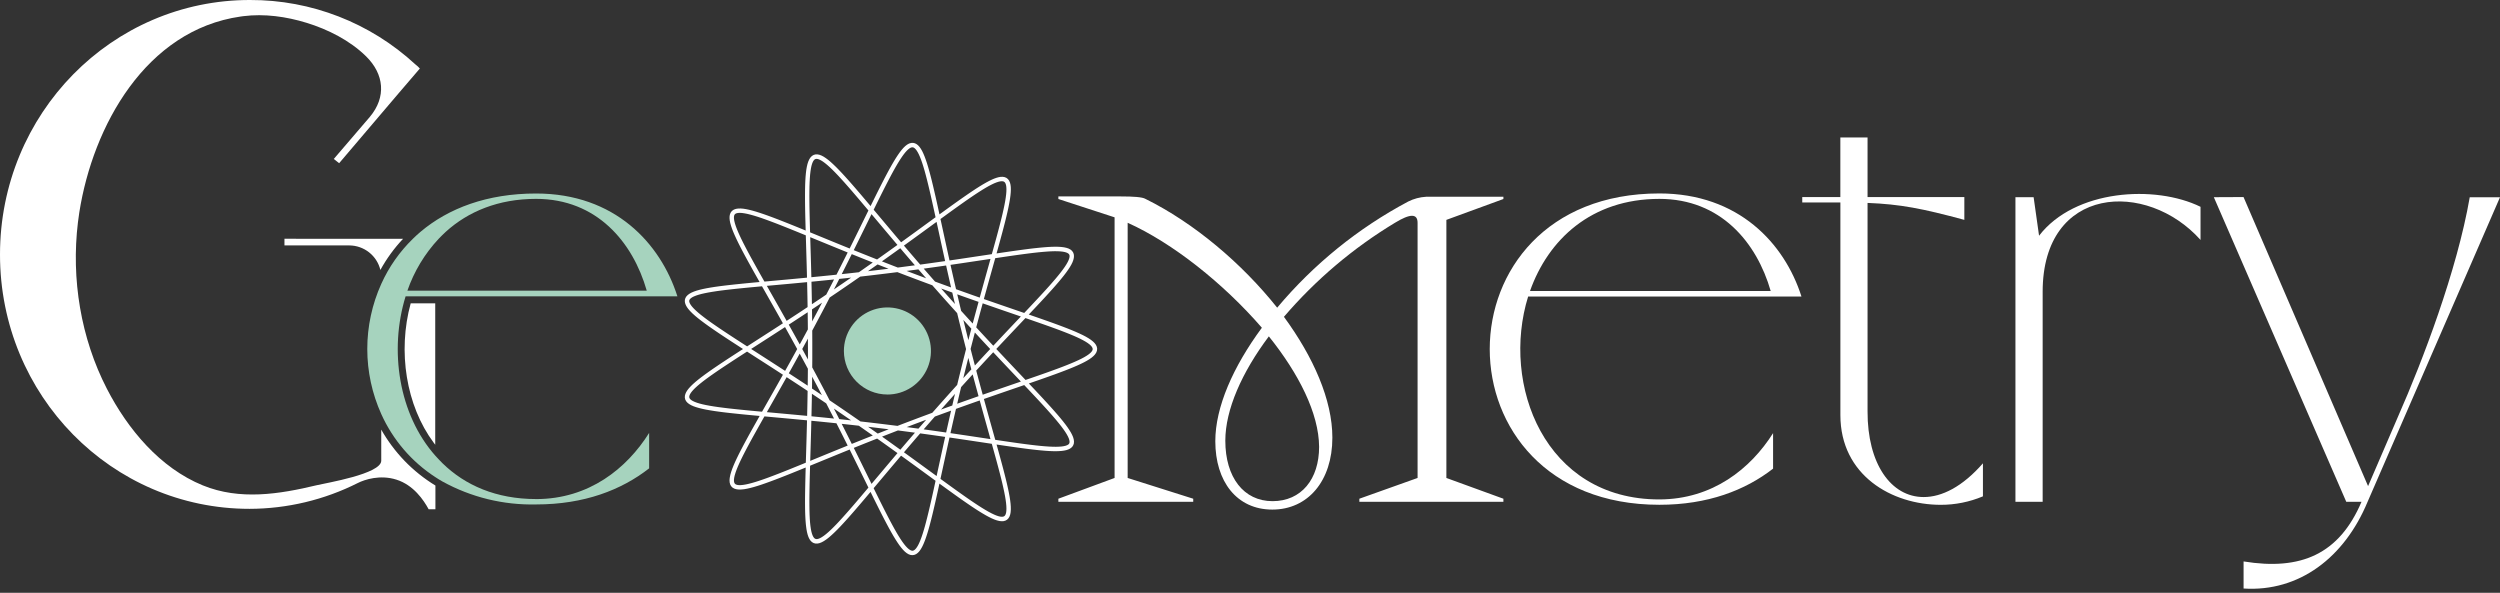 <?xml version="1.0" encoding="UTF-8"?> <svg xmlns="http://www.w3.org/2000/svg" width="194" height="46" viewBox="0 0 194 46" fill="none"><rect x="0" y="0" width="194" height="46" fill="#333333" stroke="none"/> <g clip-path="url(#clip0_327_2)"> <path d="M116.664 15.443L112.239 17.062V37.09L116.664 38.701V38.938H105.486V38.701L110.004 37.09V17.291C110.004 16.564 109.433 16.564 108.244 17.291C105.004 19.247 102.096 21.71 99.633 24.585C101.919 27.705 103.392 31.029 103.392 33.963C103.392 37.326 101.49 39.544 98.732 39.544C95.973 39.544 94.308 37.363 94.308 34.239C94.308 31.589 95.685 28.465 97.921 25.433C94.926 21.974 90.978 18.847 87.506 17.287V37.09L92.595 38.701V38.938H82.13V38.701L86.492 37.09V16.865L82.13 15.443V15.243H86.983C87.935 15.243 88.648 15.29 88.884 15.432C92.646 17.29 96.354 20.418 99.109 23.876C101.941 20.499 105.397 17.7 109.288 15.633C109.717 15.42 110.186 15.296 110.665 15.269H116.664V15.443ZM98.462 26.102C96.372 28.894 95.085 31.785 95.085 34.199C95.085 37.043 96.514 38.89 98.749 38.89C100.984 38.89 102.363 37.184 102.363 34.675C102.345 32.068 100.778 28.988 98.462 26.101V26.102Z" fill="white"></path> <path d="M137.591 33.611V36.367C135.432 38.047 132.52 39.171 128.769 39.171C111.215 39.171 111.215 15.011 128.769 15.011C134.916 15.011 138.482 18.891 139.794 23.011H118.583C116.471 29.832 119.852 38.756 128.762 38.756C132.898 38.748 135.853 36.366 137.591 33.611ZM137.406 22.582C136.315 18.797 133.513 15.433 128.769 15.433C123.469 15.433 120.135 18.611 118.729 22.582H137.406Z" fill="white"></path> <path d="M149.278 38.571C150.684 38.571 152.28 37.778 153.876 35.953V38.516C152.84 38.952 151.727 39.176 150.604 39.174C146.805 39.174 142.814 36.883 142.814 32.211V15.713H139.855V15.292H142.811V10.666H144.922V15.292H152.433V17.062C149.161 16.175 147.456 15.848 144.922 15.746V31.917C144.908 35.993 146.74 38.571 149.278 38.571Z" fill="white"></path> <path d="M158.51 38.938H156.398V15.303H157.809L158.231 18.292C160.997 14.695 167.239 14.321 170.761 16.048V18.619C166.591 13.95 158.51 14.368 158.51 22.637V38.938Z" fill="white"></path> <path d="M174.098 15.291L183.763 37.723L186.112 32.269C187.987 28.018 190.663 21.015 191.652 15.306H194L183.724 38.942C181.939 43.244 178.435 45.946 174.102 45.669V43.567C178.554 44.294 181.524 43.004 183.254 38.938H182.07L171.793 15.302L174.098 15.291Z" fill="white"></path> <path d="M68.861 30.616C69.529 30.616 70.182 30.419 70.738 30.048C71.294 29.677 71.728 29.149 71.984 28.532C72.24 27.915 72.308 27.235 72.178 26.58C72.048 25.924 71.726 25.322 71.254 24.848C70.782 24.375 70.18 24.053 69.525 23.922C68.869 23.791 68.19 23.858 67.572 24.114C66.955 24.369 66.427 24.802 66.056 25.358C65.684 25.913 65.486 26.567 65.486 27.235C65.486 28.131 65.842 28.99 66.474 29.623C67.107 30.257 67.965 30.614 68.86 30.614L68.861 30.616Z" fill="#A6D3BE"></path> <path d="M31.388 35.755C30.689 35.028 30.083 34.217 29.585 33.34V35.752C29.579 36.777 25.316 37.476 24.579 37.653C21.66 38.352 18.614 38.839 15.741 37.667C12.414 36.311 9.91 33.301 8.299 30.177C6.268 26.242 5.517 21.642 6.048 17.255C6.079 16.995 6.115 16.736 6.155 16.478C7.213 9.761 11.321 2.336 18.666 1.284C18.738 1.273 18.811 1.263 18.883 1.254C20.526 1.049 22.212 1.285 23.786 1.769C25.452 2.281 27.149 3.136 28.403 4.367C29.817 5.755 29.989 7.533 28.701 9.069L25.901 12.336L26.318 12.664L30.891 7.288L32.58 5.317C32.472 5.196 32.352 5.087 32.224 4.989C28.732 1.768 24.152 -0.013 19.402 7.17857e-05C8.68 -0.007 0 8.815 0 19.757C0 30.699 8.68 39.486 19.366 39.486C22.285 39.479 25.162 38.793 27.769 37.48C28.291 37.217 29.492 36.815 30.767 37.222C32.086 37.642 32.865 38.786 33.265 39.521H33.788V37.677C32.91 37.142 32.103 36.496 31.388 35.756V35.755ZM31.869 23.541C30.847 27.275 31.513 31.476 33.65 34.348C33.689 34.405 33.732 34.459 33.774 34.512V23.541H31.868H31.869ZM22.074 18.528V19.045H27.114C27.669 19.049 28.207 19.239 28.642 19.583C29.078 19.927 29.386 20.408 29.518 20.947C30 20.071 30.591 19.259 31.277 18.532L22.073 18.528H22.074Z" fill="white"></path> <path d="M41.6 38.727C38.508 38.727 36.086 37.658 34.334 35.945C34.145 35.76 33.978 35.571 33.789 35.371C30.939 32.164 30.184 27.176 31.474 22.997H52.567C51.26 18.889 47.712 15.016 41.6 15.016C37.778 15.016 34.79 16.174 32.642 17.98C32.435 18.159 32.232 18.336 32.04 18.529C31.01 19.532 30.177 20.72 29.586 22.032C28.871 23.619 28.501 25.34 28.501 27.08C28.501 28.821 28.871 30.542 29.586 32.129C30.486 34.133 31.945 35.835 33.789 37.029C33.963 37.146 34.145 37.257 34.334 37.364C36.556 38.588 39.063 39.203 41.6 39.145C45.333 39.145 48.225 38.023 50.373 36.344V33.594C48.645 36.348 45.707 38.729 41.6 38.729V38.727ZM34.042 18.528C34.22 18.34 34.398 18.172 34.601 17.979C36.329 16.419 38.662 15.432 41.6 15.432C46.313 15.432 49.112 18.796 50.188 22.558H31.613C32.132 21.06 32.959 19.687 34.042 18.528Z" fill="#A6D3BE"></path> <path d="M62.862 27.082V27.743L62.858 28.404L62.853 29.062L62.845 29.715L62.836 30.364L62.825 31.006L62.813 31.64L62.799 32.265L62.783 32.88L62.767 33.482L62.751 34.072L62.686 36.279L62.672 36.788L62.66 37.278L62.65 37.746L62.642 38.194L62.636 38.62L62.635 39.023L62.638 39.403L62.645 39.759L62.658 40.09L62.675 40.396L62.699 40.677L62.73 40.931L62.767 41.159L62.811 41.359L62.864 41.533L62.925 41.681L62.995 41.801L63.074 41.893L63.163 41.959L63.262 41.996L63.372 42.007L63.493 41.991L63.624 41.949L63.768 41.881L63.923 41.786L64.09 41.666L64.27 41.521L64.462 41.352L64.667 41.159L64.884 40.942L65.114 40.703L65.356 40.443L65.612 40.161L65.88 39.859L66.16 39.538L66.453 39.198L66.758 38.84L67.075 38.467L67.403 38.078L68.827 36.385L69.208 35.933L69.598 35.472L69.997 35.002L70.403 34.526L70.817 34.043L71.237 33.555L71.662 33.064L72.094 32.569L72.529 32.074L72.968 31.577L73.409 31.081L73.852 30.585L74.295 30.093L74.738 29.604L75.181 29.119L75.621 28.64L76.058 28.166L76.491 27.699L76.919 27.24L77.341 26.79L77.756 26.348L78.162 25.917L79.687 24.306L80.038 23.934L80.375 23.575L80.697 23.23L81.003 22.899L81.292 22.582L81.564 22.28L81.816 21.993L82.049 21.722L82.262 21.465L82.455 21.223L82.625 20.997L82.773 20.786L82.899 20.59L83.001 20.409L83.079 20.243L83.132 20.092L83.161 19.955L83.165 19.833L83.143 19.724L83.095 19.63L83.021 19.548L82.921 19.48L82.795 19.424L82.643 19.38L82.465 19.348L82.26 19.327L82.03 19.317H81.775L81.494 19.326L81.188 19.344L80.857 19.371L80.503 19.406L80.125 19.448L79.724 19.498L79.3 19.553L78.855 19.614L78.389 19.68L77.904 19.751L77.398 19.826L75.205 20.155L74.619 20.242L74.02 20.331L73.408 20.419L72.787 20.508L72.155 20.597L71.515 20.685L70.868 20.773L70.216 20.858L69.559 20.943L68.9 21.026L68.238 21.107L67.576 21.185L66.915 21.262L66.256 21.336L65.601 21.408L64.951 21.477L64.307 21.544L63.671 21.608L63.043 21.67L62.426 21.73L61.82 21.787L61.228 21.843L59.007 22.045L58.495 22.092L58.002 22.139L57.529 22.186L57.079 22.232L56.65 22.279L56.245 22.326L55.862 22.374L55.505 22.424L55.173 22.476L54.866 22.53L54.586 22.587L54.333 22.647L54.107 22.711L53.909 22.779L53.739 22.852L53.597 22.93L53.482 23.013L53.396 23.102L53.339 23.197L53.31 23.299V23.408L53.338 23.524L53.394 23.649L53.478 23.781L53.589 23.923L53.726 24.073L53.891 24.231L54.081 24.399L54.296 24.577L54.536 24.764L54.801 24.961L55.088 25.168L55.398 25.384L55.73 25.611L56.084 25.848L56.456 26.094L56.849 26.351L57.259 26.618L57.687 26.894L59.546 28.09L60.042 28.41L60.55 28.738L61.067 29.074L61.592 29.417L62.123 29.766L62.66 30.121L63.203 30.481L63.749 30.846L64.297 31.215L64.847 31.587L65.396 31.962L65.945 32.339L66.491 32.716L67.034 33.094L67.573 33.472L68.105 33.849L68.632 34.223L69.151 34.593L69.663 34.96L70.165 35.322L70.657 35.678L71.138 36.028L72.939 37.34L73.354 37.642L73.755 37.932L74.14 38.209L74.509 38.471L74.862 38.72L75.198 38.952L75.517 39.168L75.818 39.367L76.102 39.547L76.368 39.71L76.617 39.852L76.847 39.975L77.06 40.077L77.254 40.157L77.431 40.217L77.591 40.253L77.733 40.267L77.857 40.258L77.964 40.225L78.055 40.169L78.128 40.089L78.186 39.985L78.228 39.856L78.255 39.703L78.266 39.526L78.264 39.325L78.248 39.099L78.218 38.849L78.176 38.575L78.121 38.279L78.055 37.958L77.978 37.615L77.891 37.25L77.794 36.862L77.688 36.454L77.574 36.025L77.452 35.575L77.324 35.106L77.188 34.62L76.596 32.503L76.438 31.937L76.278 31.358L76.116 30.767L75.952 30.165L75.787 29.555L75.622 28.935L75.457 28.309L75.292 27.677L75.129 27.04L74.966 26.4L74.805 25.758L74.647 25.115L74.49 24.473L74.337 23.832L74.186 23.195L74.038 22.563L73.893 21.936L73.752 21.316L73.614 20.704L73.48 20.102L73.35 19.511L73.223 18.932L72.752 16.762L72.642 16.261L72.536 15.779L72.433 15.318L72.332 14.877L72.233 14.458L72.137 14.062L72.043 13.69L71.949 13.341L71.858 13.018L71.767 12.72L71.676 12.448L71.585 12.204L71.494 11.986L71.402 11.796L71.309 11.634L71.214 11.501L71.117 11.396L71.018 11.32L70.916 11.273L70.811 11.254L70.703 11.264L70.59 11.302L70.473 11.369L70.351 11.465L70.225 11.588L70.092 11.74L69.954 11.918L69.81 12.124L69.659 12.355L69.502 12.612L69.337 12.894L69.166 13.2L68.988 13.53L68.801 13.883L68.608 14.258L68.407 14.653L68.198 15.069L67.982 15.503L67.758 15.956L66.789 17.927L66.529 18.454L66.263 18.992L65.99 19.541L65.711 20.099L65.426 20.665L65.136 21.237L64.842 21.814L64.544 22.396L64.242 22.981L63.936 23.567L63.628 24.154L63.318 24.739L63.006 25.323L62.694 25.904L62.382 26.481L62.069 27.052L61.758 27.617L61.45 28.175L61.144 28.724L60.842 29.263L60.545 29.792L60.253 30.31L59.155 32.247L58.903 32.695L58.66 33.126L58.428 33.54L58.209 33.937L58.003 34.317L57.81 34.678L57.631 35.02L57.467 35.343L57.319 35.647L57.187 35.931L57.073 36.195L56.976 36.439L56.898 36.662L56.839 36.866L56.8 37.05L56.78 37.213L56.782 37.356L56.804 37.479L56.847 37.583L56.912 37.666L56.999 37.731L57.109 37.777L57.24 37.805L57.395 37.814L57.572 37.806L57.771 37.781L57.993 37.739L58.237 37.681L58.504 37.608L58.792 37.52L59.102 37.417L59.434 37.301L59.787 37.173L60.16 37.031L60.554 36.879L60.968 36.716L61.401 36.543L61.852 36.36L62.321 36.169L64.36 35.332L64.906 35.109L65.465 34.882L66.035 34.651L66.616 34.417L67.206 34.181L67.805 33.944L68.41 33.706L69.022 33.467L69.639 33.229L70.259 32.992L70.881 32.756L71.505 32.521L72.128 32.289L72.75 32.06L73.37 31.834L73.985 31.611L74.595 31.393L75.198 31.179L75.794 30.969L76.381 30.764L76.957 30.564L77.522 30.369L79.641 29.64L80.13 29.472L80.6 29.309L81.052 29.151L81.482 28.998L81.891 28.85L82.278 28.706L82.641 28.568L82.98 28.434L83.295 28.304L83.584 28.178L83.847 28.056L84.083 27.936L84.292 27.82L84.473 27.706L84.626 27.595L84.751 27.486L84.847 27.378L84.914 27.271L84.952 27.165L84.96 27.059L84.94 26.953L84.891 26.847L84.812 26.74L84.704 26.632L84.568 26.522L84.404 26.41L84.211 26.295L83.992 26.178L83.745 26.058L83.471 25.934L83.172 25.807L82.847 25.675L82.498 25.539L82.125 25.398L81.729 25.253L81.311 25.104L80.872 24.948L80.413 24.788L79.935 24.623L77.296 23.715L76.727 23.518L76.146 23.316L75.556 23.108L74.957 22.896L74.35 22.68L73.738 22.46L73.121 22.236L72.5 22.009L71.877 21.779L71.253 21.546L70.63 21.311L70.008 21.074L69.39 20.836L68.775 20.597L68.166 20.358L67.563 20.12L66.968 19.883L66.381 19.648L65.804 19.415L65.238 19.185L64.685 18.96L62.61 18.109L62.13 17.913L61.668 17.725L61.224 17.546L60.799 17.376L60.393 17.218L60.007 17.07L59.641 16.934L59.297 16.81L58.974 16.699L58.672 16.602L58.393 16.52L58.135 16.453L57.9 16.401L57.687 16.366L57.497 16.348H57.33L57.185 16.364L57.063 16.399L56.962 16.453L56.884 16.526L56.828 16.618L56.793 16.729L56.779 16.86L56.787 17.012L56.815 17.183L56.862 17.374L56.929 17.586L57.014 17.817L57.117 18.069L57.239 18.342L57.377 18.634L57.532 18.945L57.701 19.276L57.886 19.625L58.085 19.994L58.297 20.38L58.521 20.784L58.757 21.206L59.004 21.644L60.371 24.057L60.665 24.579L60.964 25.112L61.268 25.655L61.574 26.208L61.884 26.768L62.195 27.336L62.508 27.91L62.82 28.489L63.132 29.071L63.444 29.657L63.753 30.243L64.061 30.829L64.365 31.415L64.665 31.998L64.963 32.578L65.255 33.153L65.543 33.723L65.825 34.285L66.102 34.839L66.372 35.384L66.635 35.918L67.622 37.924L67.851 38.387L68.071 38.833L68.284 39.26L68.49 39.668L68.688 40.055L68.879 40.421L69.061 40.765L69.237 41.085L69.406 41.382L69.567 41.654L69.722 41.901L69.871 42.122L70.013 42.316L70.149 42.484L70.279 42.623L70.404 42.735L70.525 42.82L70.64 42.876L70.75 42.903L70.857 42.901L70.961 42.871L71.061 42.812L71.159 42.724L71.255 42.607L71.349 42.462L71.441 42.289L71.533 42.088L71.624 41.86L71.714 41.604L71.805 41.322L71.897 41.014L71.989 40.68L72.083 40.322L72.179 39.94L72.275 39.534L72.375 39.106L72.477 38.657L72.582 38.188L72.69 37.698L73.277 34.995L73.405 34.411L73.537 33.816L73.672 33.21L73.812 32.595L73.954 31.972L74.101 31.342L74.25 30.707L74.402 30.069L74.557 29.427L74.714 28.784L74.874 28.142L75.035 27.5L75.198 26.861L75.363 26.226L75.528 25.596L75.694 24.973L75.859 24.357L76.023 23.749L76.186 23.152L76.348 22.566L76.507 21.991L77.109 19.838L77.249 19.34L77.381 18.86L77.507 18.399L77.626 17.958L77.736 17.537L77.838 17.136L77.931 16.758L78.014 16.401L78.087 16.067L78.148 15.756L78.198 15.468L78.235 15.204L78.259 14.964L78.27 14.747L78.267 14.556L78.25 14.389L78.217 14.245L78.169 14.126L78.105 14.032L78.025 13.961L77.928 13.915L77.814 13.891H77.683L77.534 13.915L77.368 13.96L77.184 14.028L76.982 14.118L76.762 14.228L76.524 14.359L76.269 14.51L75.995 14.68L75.704 14.868L75.395 15.074L75.069 15.296L74.726 15.535L74.366 15.789L73.991 16.058L73.599 16.34L73.192 16.635L70.95 18.27L70.464 18.622L69.968 18.981L69.462 19.345L68.948 19.713L68.425 20.085L67.896 20.46L67.36 20.837L66.82 21.215L66.275 21.593L65.728 21.971L65.179 22.347L64.63 22.721L64.081 23.093L63.533 23.46L62.989 23.824L62.449 24.182L61.913 24.534L61.384 24.881L60.863 25.221L60.35 25.553L59.847 25.879L57.519 27.378L57.098 27.65L56.694 27.913L56.31 28.166L55.944 28.408L55.599 28.641L55.276 28.864L54.975 29.076L54.696 29.279L54.441 29.472L54.21 29.656L54.005 29.829L53.825 29.994L53.672 30.149L53.545 30.295L53.445 30.433L53.373 30.561L53.329 30.682L53.312 30.796L53.324 30.902L53.364 31.001L53.432 31.094L53.529 31.18L53.654 31.261L53.808 31.337L53.99 31.407L54.199 31.474L54.436 31.536L54.7 31.595L54.991 31.651L55.307 31.704L55.65 31.755L56.017 31.805L56.408 31.853L56.823 31.9L57.261 31.947L57.72 31.993L58.201 32.039L58.701 32.087L61.467 32.339L62.065 32.395L62.675 32.454L63.296 32.514L63.927 32.577L64.567 32.642L65.213 32.71L65.865 32.781L66.522 32.853L67.181 32.928L67.843 33.006L68.505 33.086L69.166 33.168L69.825 33.252L70.48 33.337L71.13 33.423L71.775 33.511L72.411 33.6L73.039 33.689L73.657 33.778L74.264 33.867L74.858 33.955L77.605 34.367L78.103 34.44L78.581 34.51L79.039 34.574L79.475 34.633L79.889 34.686L80.281 34.732L80.649 34.772L80.994 34.804L81.315 34.828L81.612 34.843L81.882 34.849L82.128 34.844L82.348 34.83L82.541 34.804L82.709 34.768L82.85 34.719L82.966 34.659L83.055 34.585L83.119 34.499L83.156 34.399L83.167 34.285L83.153 34.157L83.115 34.014L83.052 33.857L82.964 33.685L82.853 33.498L82.718 33.297L82.561 33.08L82.382 32.847L82.181 32.6L81.96 32.337L81.719 32.059L81.459 31.766L81.181 31.458L80.885 31.136L80.573 30.8L80.245 30.449L79.902 30.085L79.546 29.708L78.004 28.078L77.594 27.642L77.176 27.197L76.751 26.744L76.321 26.282L75.886 25.812L75.448 25.336L75.007 24.854L74.564 24.367L74.121 23.876L73.678 23.383L73.235 22.887L72.794 22.39L72.357 21.894L71.923 21.399L71.494 20.906L71.071 20.416L70.653 19.93L70.242 19.45L69.839 18.976L69.444 18.51L69.057 18.053L67.273 15.933L66.949 15.55L66.637 15.183L66.337 14.833L66.049 14.5L65.774 14.186L65.511 13.892L65.261 13.619L65.024 13.367L64.799 13.137L64.587 12.93L64.387 12.746L64.2 12.587L64.025 12.452L63.863 12.342L63.712 12.258L63.573 12.199L63.446 12.167L63.33 12.162L63.224 12.184L63.129 12.233L63.043 12.309L62.968 12.413L62.901 12.544L62.844 12.702L62.794 12.887L62.753 13.098L62.719 13.337L62.691 13.602L62.67 13.893L62.655 14.21L62.645 14.552L62.639 14.917V15.306L62.641 15.719L62.647 16.155L62.655 16.611L62.666 17.089L62.679 17.586L62.694 18.102L62.76 20.336L62.776 20.93L62.791 21.538L62.805 22.157L62.819 22.785L62.83 23.422L62.84 24.067L62.849 24.718L62.856 25.374L62.86 26.033L62.862 26.694V27.357L62.861 28.018L62.856 28.678L62.85 29.335L62.843 29.986L62.832 30.632L62.821 31.271L62.808 31.902L62.793 32.523L62.778 33.133L62.762 33.731L62.681 36.496L62.667 36.996L62.655 37.478L62.646 37.938L62.639 38.377L62.636 38.795V39.188L62.641 39.559L62.65 39.905L62.665 40.226L62.685 40.522L62.712 40.792L62.744 41.035L62.784 41.252L62.832 41.443L62.888 41.606L62.953 41.742L63.027 41.852L63.11 41.933L63.203 41.988L63.306 42.015H63.421L63.546 41.989L63.683 41.935L63.831 41.856L63.991 41.751L64.164 41.621L64.348 41.466L64.545 41.287L64.755 41.084L64.977 40.859L65.212 40.611L65.46 40.342L65.72 40.052L65.993 39.743L66.279 39.413L66.576 39.067L66.887 38.703L67.208 38.323L67.542 37.928L68.983 36.215L69.368 35.76L69.762 35.295L70.163 34.823L70.573 34.344L70.99 33.859L71.413 33.37L71.841 32.877L72.274 32.382L72.711 31.885L73.15 31.389L73.593 30.893L74.036 30.398L74.479 29.907L74.922 29.419L75.364 28.936L75.803 28.459L76.238 27.988L76.669 27.524L77.095 27.068L77.514 26.621L77.926 26.185L79.835 24.165L80.18 23.798L80.512 23.445L80.827 23.106L81.126 22.78L81.408 22.47L81.671 22.174L81.916 21.893L82.141 21.627L82.345 21.377L82.529 21.142L82.691 20.922L82.83 20.716L82.945 20.526L83.038 20.352L83.106 20.192L83.15 20.047L83.169 19.916L83.162 19.799L83.13 19.697L83.072 19.608L82.988 19.532L82.878 19.469L82.742 19.418L82.579 19.378L82.391 19.351L82.176 19.334L81.936 19.328L81.67 19.332L81.379 19.345L81.063 19.367L80.723 19.397L80.359 19.435L79.971 19.48L79.561 19.532L79.129 19.59L78.675 19.654L78.202 19.722L77.708 19.795L77.195 19.871L74.976 20.204L74.385 20.291L73.78 20.38L73.164 20.469L72.538 20.558L71.903 20.647L71.261 20.735L70.611 20.821L69.957 20.907L69.299 20.991L68.638 21.073L67.976 21.153L67.314 21.231L66.654 21.307L65.996 21.38L65.343 21.451L64.695 21.52L64.055 21.585L63.422 21.648L62.799 21.709L62.187 21.768L61.586 21.824L58.804 22.078L58.3 22.125L57.816 22.172L57.352 22.218L56.91 22.265L56.49 22.312L56.094 22.36L55.722 22.408L55.375 22.459L55.053 22.511L54.758 22.566L54.489 22.625L54.246 22.686L54.031 22.752L53.844 22.822L53.685 22.896L53.554 22.976L53.451 23.061L53.377 23.153L53.331 23.251L53.313 23.355L53.324 23.468L53.364 23.587L53.431 23.715L53.525 23.85L53.647 23.994L53.795 24.148L53.97 24.31L54.17 24.482L54.396 24.663L54.646 24.854L54.92 25.055L55.217 25.265L55.537 25.486L55.877 25.716L56.239 25.957L56.619 26.208L57.019 26.469L57.436 26.739L57.87 27.018L59.751 28.228L60.252 28.552L60.763 28.883L61.283 29.222L61.811 29.567L62.345 29.919L62.885 30.276L63.429 30.639L63.975 31.006L64.524 31.376L65.074 31.75L65.623 32.125L66.17 32.502L66.715 32.88L67.256 33.258L67.792 33.635L68.323 34.011L68.847 34.384L69.363 34.753L69.871 35.117L70.369 35.477L70.857 35.831L71.333 36.177L73.111 37.474L73.521 37.771L73.916 38.056L74.294 38.327L74.657 38.584L75.003 38.826L75.332 39.052L75.644 39.261L75.939 39.452L76.216 39.625L76.475 39.78L76.716 39.914L76.939 40.029L77.144 40.122L77.332 40.194L77.502 40.244L77.654 40.272L77.789 40.277L77.906 40.259L78.006 40.217L78.09 40.151L78.157 40.061L78.209 39.947L78.245 39.809L78.265 39.646L78.271 39.459L78.263 39.248L78.241 39.012L78.206 38.753L78.159 38.47L78.1 38.163L78.029 37.834L77.948 37.481L77.857 37.107L77.757 36.711L77.647 36.294L77.53 35.856L77.406 35.399L77.274 34.923L77.136 34.429L76.537 32.287L76.379 31.715L76.218 31.131L76.055 30.536L75.89 29.93L75.725 29.316L75.56 28.693L75.394 28.064L75.23 27.43L75.066 26.792L74.904 26.15L74.744 25.508L74.586 24.865L74.43 24.223L74.278 23.583L74.128 22.948L73.981 22.317L73.838 21.693L73.698 21.076L73.562 20.468L73.429 19.87L73.3 19.285L73.175 18.711L72.709 16.566L72.601 16.073L72.495 15.599L72.393 15.146L72.293 14.713L72.195 14.303L72.1 13.917L72.006 13.553L71.914 13.215L71.822 12.902L71.731 12.614L71.64 12.354L71.549 12.12L71.458 11.913L71.365 11.735L71.272 11.584L71.177 11.462L71.079 11.369L70.98 11.304L70.876 11.268L70.77 11.261L70.66 11.283L70.546 11.333L70.427 11.412L70.303 11.519L70.174 11.653L70.04 11.816L69.899 12.005L69.752 12.22L69.599 12.462L69.438 12.729L69.271 13.021L69.097 13.337L68.916 13.677L68.726 14.038L68.53 14.421L68.326 14.825L68.114 15.249L67.895 15.691L67.668 16.151L66.687 18.146L66.424 18.678L66.155 19.221L65.88 19.774L65.599 20.335L65.312 20.904L65.021 21.478L64.724 22.058L64.424 22.641L64.121 23.226L63.814 23.813L63.505 24.399L63.194 24.985L62.882 25.568L62.569 26.148L62.257 26.722L61.946 27.291L61.635 27.853L61.328 28.407L61.024 28.953L60.724 29.488L60.428 30.012L60.139 30.524L59.053 32.439L58.804 32.88L58.566 33.305L58.34 33.712L58.125 34.103L57.923 34.475L57.735 34.828L57.563 35.162L57.406 35.477L57.264 35.773L57.14 36.049L57.033 36.304L56.944 36.54L56.873 36.755L56.822 36.951L56.791 37.126L56.78 37.281L56.79 37.416L56.82 37.532L56.873 37.627L56.946 37.703L57.042 37.761L57.16 37.8L57.301 37.82L57.464 37.822L57.65 37.807L57.858 37.775L58.089 37.727L58.342 37.663L58.617 37.583L58.914 37.489L59.233 37.382L59.574 37.261L59.935 37.127L60.318 36.981L60.72 36.824L61.141 36.657L61.582 36.48L62.04 36.293L62.516 36.099L64.58 35.253L65.131 35.028L65.694 34.799L66.269 34.567L66.853 34.333L67.447 34.096L68.049 33.858L68.657 33.619L69.271 33.38L69.889 33.142L70.51 32.905L71.133 32.67L71.757 32.436L72.38 32.205L73.001 31.977L73.619 31.753L74.233 31.532L74.841 31.315L75.442 31.102L76.034 30.894L76.616 30.691L77.187 30.493L77.747 30.3L79.841 29.58L80.323 29.413L80.786 29.253L81.229 29.097L81.651 28.946L82.051 28.8L82.428 28.658L82.782 28.522L83.112 28.389L83.416 28.261L83.695 28.137L83.948 28.016L84.174 27.898L84.371 27.783L84.542 27.67L84.684 27.559L84.797 27.451L84.882 27.343L84.937 27.237L84.963 27.131L84.96 27.026L84.928 26.919L84.867 26.813L84.777 26.705L84.658 26.596L84.51 26.485L84.334 26.372L84.13 26.257L83.899 26.138L83.641 26.017L83.357 25.891L83.048 25.762L82.713 25.629L82.354 25.492L81.972 25.35L81.567 25.203L81.141 25.05L80.694 24.893L80.227 24.731L79.741 24.563L77.634 23.839L77.072 23.645L76.499 23.445L75.914 23.241L75.32 23.032L74.718 22.818L74.109 22.601L73.495 22.378L72.876 22.153L72.254 21.924L71.631 21.693L71.007 21.459L70.384 21.223L69.763 20.986L69.146 20.748L68.533 20.509L67.925 20.27L67.326 20.032L66.734 19.796L66.151 19.561L65.579 19.33L65.019 19.102L64.47 18.878L62.419 18.037L61.947 17.844L61.492 17.66L61.055 17.484L60.637 17.319L60.239 17.165L59.861 17.021L59.504 16.89L59.167 16.771L58.853 16.666L58.56 16.576L58.289 16.499L58.041 16.438L57.815 16.393L57.611 16.364L57.43 16.353L57.271 16.358L57.135 16.383L57.021 16.425L56.93 16.486L56.861 16.566L56.814 16.666L56.788 16.785L56.782 16.924L56.798 17.084L56.833 17.263L56.889 17.462L56.963 17.682L57.056 17.922L57.167 18.182L57.295 18.462L57.44 18.762L57.601 19.081L57.777 19.42L57.968 19.777L58.172 20.153L58.389 20.547L58.618 20.958L58.858 21.386L59.109 21.83L60.201 23.757L60.492 24.271L60.789 24.798L61.089 25.335L61.395 25.883L61.702 26.438L62.013 27.002L62.324 27.572L62.636 28.147L62.949 28.728L63.261 29.311L63.572 29.897L63.881 30.484L64.187 31.07L64.49 31.654L64.789 32.237L65.085 32.815L65.375 33.388L65.661 33.955L65.94 34.514L66.214 35.064L66.482 35.605L66.743 36.135L67.718 38.117L67.943 38.573L68.161 39.012L68.371 39.431L68.573 39.831L68.769 40.209L68.956 40.566L69.135 40.9L69.308 41.211L69.474 41.498L69.633 41.76L69.785 41.996L69.93 42.207L70.07 42.39L70.204 42.547L70.332 42.676L70.455 42.777L70.573 42.85L70.687 42.894L70.796 42.91L70.902 42.897L71.004 42.856L71.104 42.785L71.201 42.686L71.296 42.558L71.389 42.401L71.481 42.217L71.572 42.005L71.662 41.766L71.753 41.499L71.844 41.207L71.936 40.888L72.028 40.544L72.122 40.176L72.218 39.784L72.316 39.369L72.417 38.932L72.519 38.474L72.625 37.997L72.733 37.499L73.202 35.342L73.328 34.765L73.458 34.176L73.591 33.576L73.728 32.966L73.868 32.348L74.013 31.722L74.16 31.09L74.31 30.454L74.464 29.814L74.62 29.172L74.778 28.529L74.939 27.887L75.102 27.246L75.265 26.608L75.43 25.975L75.595 25.347L75.76 24.726L75.926 24.113L76.09 23.51L76.252 22.916L76.413 22.335L76.571 21.766L77.166 19.637L77.302 19.147L77.433 18.674L77.556 18.221L77.672 17.788L77.779 17.375L77.878 16.983L77.966 16.613L78.045 16.266L78.114 15.941L78.17 15.64L78.215 15.362L78.247 15.107L78.266 14.876L78.271 14.67L78.262 14.488L78.238 14.33L78.199 14.197L78.144 14.088L78.073 14.003L77.986 13.941L77.882 13.904L77.761 13.89L77.623 13.9L77.467 13.932L77.294 13.987L77.102 14.063L76.893 14.161L76.666 14.279L76.421 14.418L76.159 14.576L75.878 14.753L75.58 14.948L75.265 15.161L74.932 15.39L74.583 15.636L74.216 15.896L73.834 16.17L73.437 16.457L73.024 16.758L71.234 18.062L70.755 18.41L70.265 18.765L69.765 19.127L69.256 19.493L68.738 19.863L68.212 20.236L67.68 20.612L67.143 20.989L66.6 21.367L66.055 21.744L65.507 22.122L64.958 22.497L64.409 22.87L63.86 23.24L63.314 23.605L62.771 23.966L62.232 24.322L61.7 24.672L61.173 25.016L60.655 25.353L60.146 25.683L59.647 26.005L57.778 27.207L57.347 27.486L56.934 27.754L56.538 28.013L56.161 28.262L55.804 28.5L55.468 28.729L55.153 28.948L54.861 29.156L54.592 29.355L54.346 29.544L54.126 29.724L53.931 29.893L53.761 30.053L53.618 30.205L53.503 30.348L53.414 30.481L53.353 30.607L53.319 30.725L53.314 30.836L53.337 30.939L53.389 31.036L53.469 31.126L53.578 31.211L53.715 31.29L53.88 31.363L54.073 31.432L54.293 31.497L54.542 31.558L54.816 31.616L55.117 31.67L55.444 31.723L55.797 31.773L56.174 31.822L56.575 31.869L56.999 31.916L57.446 31.962L57.914 32.009L58.402 32.055L58.91 32.103L61.119 32.304L61.709 32.359L62.312 32.416L62.928 32.475L63.553 32.536L64.188 32.6L64.83 32.666L65.479 32.735L66.133 32.807L66.791 32.88L67.452 32.957L68.114 33.035L68.776 33.116L69.436 33.198L70.094 33.283L70.747 33.369L71.395 33.456L72.037 33.544L72.67 33.633L73.294 33.722L73.908 33.811L74.51 33.899L75.099 33.986L77.305 34.317L77.814 34.393L78.303 34.464L78.773 34.531L79.222 34.594L79.65 34.651L80.055 34.701L80.438 34.745L80.797 34.781L81.133 34.81L81.443 34.831L81.73 34.842L81.99 34.844L82.225 34.836L82.434 34.818L82.618 34.788L82.775 34.746L82.906 34.693L83.011 34.627L83.09 34.549L83.142 34.457L83.169 34.352L83.17 34.232L83.146 34.098L83.097 33.95L83.024 33.787L82.926 33.609L82.806 33.416L82.661 33.208L82.495 32.984L82.308 32.746L82.099 32.492L81.869 32.223L81.62 31.939L81.352 31.64L81.067 31.326L80.764 30.998L80.445 30.655L80.111 30.299L79.763 29.93L78.247 28.328L77.842 27.899L77.428 27.46L77.008 27.012L76.581 26.555L76.148 26.089L75.712 25.617L75.273 25.139L74.831 24.654L74.388 24.166L73.944 23.674L73.501 23.179L73.059 22.684L72.62 22.187L72.184 21.691L71.752 21.197L71.325 20.705L70.903 20.216L70.488 19.733L70.081 19.255L69.68 18.784L69.288 18.321L68.906 17.868L67.473 16.165L67.143 15.773L66.824 15.395L66.517 15.035L66.221 14.692L65.939 14.367L65.669 14.062L65.411 13.776L65.166 13.511L64.933 13.268L64.713 13.047L64.507 12.85L64.312 12.675L64.13 12.525L63.961 12.4L63.803 12.301L63.657 12.227L63.523 12.18L63.4 12.159L63.288 12.164L63.187 12.197L63.096 12.257L63.014 12.344L62.942 12.459L62.88 12.601L62.825 12.769L62.778 12.965L62.74 13.188L62.709 13.437L62.684 13.712L62.665 14.014L62.652 14.34L62.644 14.691L62.64 15.066V15.465L62.645 15.887L62.652 16.331L62.662 16.796L62.674 17.282L62.688 17.787L62.753 19.982L62.77 20.569L62.786 21.169L62.801 21.781L62.815 22.404L62.828 23.036L62.839 23.677L62.848 24.324L62.856 24.977L62.862 25.634L62.866 26.295L62.867 26.956V27.618L62.864 28.279L62.858 28.938L62.851 29.593L62.843 30.242L62.832 30.886L62.819 31.521L62.805 32.148L62.791 32.764L62.775 33.37L62.758 33.962L62.693 36.182L62.678 36.695L62.665 37.188L62.654 37.661L62.646 38.113L62.641 38.544L62.639 38.951L62.641 39.336L62.647 39.697L62.658 40.033L62.675 40.344L62.698 40.629L62.727 40.889L62.762 41.121L62.805 41.328L62.856 41.508L62.916 41.66L62.984 41.785L63.062 41.884L63.15 41.954L63.247 41.998L63.355 42.014L63.474 42.004L63.603 41.967L63.745 41.903L63.897 41.814L64.063 41.699L64.24 41.559L64.429 41.394L64.631 41.206L64.846 40.994L65.073 40.76L65.313 40.503L65.566 40.226L65.832 39.928L66.11 39.611L66.4 39.274L66.703 38.921L67.018 38.55L67.344 38.163L68.759 36.48L69.138 36.03L69.527 35.571L69.924 35.103L70.329 34.627L70.741 34.146L71.16 33.66L71.585 33.169L72.016 32.676L72.45 32.18L72.888 31.683L73.329 31.187L73.772 30.692L74.215 30.199L74.658 29.709L75.101 29.223L75.541 28.743L75.979 28.268L76.413 27.8L76.842 27.34L77.265 26.888L77.681 26.445L78.089 26.012L79.623 24.392L79.977 24.017L80.317 23.656L80.642 23.309L80.951 22.976L81.243 22.656L81.518 22.352L81.774 22.062L82.011 21.787L82.228 21.527L82.425 21.282L82.6 21.053L82.752 20.839L82.883 20.64L82.989 20.457L83.072 20.288L83.13 20.133L83.164 19.994L83.172 19.869L83.156 19.758L83.113 19.661L83.044 19.577L82.95 19.506L82.829 19.448L82.682 19.402L82.508 19.368L82.309 19.345L82.084 19.332L81.834 19.33L81.558 19.338L81.256 19.355L80.931 19.381L80.581 19.414L80.207 19.455L79.811 19.503L79.391 19.558L78.95 19.618L78.488 19.683L78.006 19.753L77.505 19.828L74.74 20.242L74.144 20.33L73.534 20.419L72.914 20.508L72.284 20.596L71.646 20.684L71 20.772L70.348 20.858L69.692 20.944L69.033 21.027L68.371 21.108L67.709 21.188L67.048 21.265L66.389 21.34L65.733 21.412L65.082 21.482L64.437 21.549L63.799 21.613L63.17 21.676L62.551 21.736L61.943 21.793L61.348 21.849L59.114 22.052L58.599 22.1L58.102 22.146L57.626 22.193L57.171 22.239L56.738 22.286L56.328 22.333L55.942 22.381L55.58 22.431L55.243 22.483L54.931 22.537L54.646 22.593L54.387 22.652L54.156 22.716L53.952 22.783L53.776 22.854L53.628 22.93L53.509 23.013L53.417 23.1L53.355 23.194L53.321 23.294L53.315 23.402L53.337 23.517L53.388 23.64L53.466 23.771L53.571 23.91L53.704 24.058L53.862 24.215L54.047 24.381L54.258 24.556L54.494 24.741L54.754 24.936L55.037 25.141L55.342 25.355L55.67 25.58L56.019 25.816L56.388 26.06L56.777 26.315L57.184 26.579L57.608 26.854L59.951 28.361L60.456 28.688L60.971 29.023L61.494 29.364L62.025 29.712L62.562 30.066L63.103 30.425L63.648 30.789L64.196 31.158L64.745 31.529L65.294 31.903L65.843 32.28L66.39 32.657L66.934 33.035L67.473 33.413L68.008 33.789L68.536 34.164L69.057 34.535L69.57 34.903L70.074 35.266L70.568 35.623L71.052 35.974L72.862 37.294L73.281 37.599L73.684 37.891L74.072 38.171L74.444 38.437L74.8 38.688L75.139 38.923L75.462 39.143L75.767 39.345L76.055 39.529L76.325 39.695L76.577 39.842L76.81 39.968L77.026 40.075L77.225 40.16L77.405 40.223L77.567 40.264L77.712 40.282L77.84 40.278L77.95 40.25L78.044 40.198L78.121 40.123L78.183 40.023L78.228 39.899L78.258 39.751L78.272 39.578V39.382L78.259 39.16L78.232 38.915L78.192 38.645L78.14 38.353L78.076 38.037L78.001 37.698L77.916 37.337L77.822 36.954L77.717 36.55L77.605 36.124L77.484 35.679L77.357 35.214L77.223 34.73L76.478 32.063L76.318 31.486L76.156 30.897L75.992 30.298L75.828 29.689L75.662 29.07L75.497 28.445L75.332 27.814L75.168 27.178L75.005 26.538L74.843 25.896L74.684 25.253L74.526 24.61L74.372 23.968L74.221 23.331L74.072 22.697L73.927 22.068L73.785 21.447L73.646 20.834L73.512 20.229L73.381 19.636L73.253 19.054L72.779 16.872L72.669 16.367L72.562 15.882L72.458 15.416L72.357 14.971L72.258 14.548L72.161 14.148L72.067 13.77L71.973 13.417L71.881 13.089L71.79 12.786L71.699 12.509L71.608 12.259L71.517 12.036L71.425 11.841L71.333 11.674L71.239 11.535L71.143 11.424L71.044 11.342L70.943 11.289L70.839 11.265L70.731 11.269L70.619 11.302L70.503 11.364L70.382 11.455L70.256 11.572L70.125 11.718L69.988 11.891L69.845 12.092L69.695 12.318L69.539 12.57L69.376 12.847L69.206 13.149L69.029 13.474L68.845 13.822L68.653 14.193L68.453 14.584L68.246 14.996L68.031 15.427L67.809 15.877L66.587 18.361L66.322 18.897L66.051 19.444L65.773 20L65.49 20.564L65.202 21.135L64.909 21.712L64.611 22.293L64.309 22.877L64.004 23.463L63.697 24.049L63.386 24.635L63.075 25.22L62.762 25.802L62.45 26.379L62.138 26.951L61.827 27.518L61.518 28.077L61.212 28.627L60.909 29.169L60.61 29.7L60.317 30.219L59.213 32.167L58.958 32.618L58.713 33.053L58.48 33.471L58.257 33.871L58.048 34.254L57.853 34.619L57.671 34.965L57.504 35.291L57.352 35.599L57.218 35.886L57.1 36.154L57 36.402L56.919 36.63L56.856 36.837L56.813 37.024L56.79 37.191L56.787 37.338L56.805 37.465L56.844 37.572L56.906 37.66L56.989 37.729L57.093 37.778L57.221 37.81L57.371 37.823L57.542 37.818L57.737 37.797L57.954 37.758L58.193 37.703L58.456 37.633L58.739 37.548L59.046 37.448L59.373 37.334L59.722 37.208L60.092 37.07L60.482 36.92L60.892 36.759L61.322 36.588L61.769 36.407L62.235 36.218L64.805 35.165L65.362 34.938L65.929 34.708L66.508 34.475L67.096 34.239L67.693 34.002L68.298 33.764L68.908 33.525L69.524 33.286L70.144 33.048L70.766 32.812L71.389 32.577L72.013 32.345L72.636 32.115L73.256 31.889L73.872 31.665L74.484 31.446L75.088 31.23L75.686 31.019L76.275 30.813L76.853 30.612L77.42 30.415L80.043 29.513L80.517 29.349L80.972 29.189L81.406 29.035L81.82 28.886L82.211 28.741L82.579 28.602L82.924 28.467L83.243 28.336L83.537 28.209L83.805 28.086L84.047 27.966L84.261 27.85L84.448 27.735L84.607 27.623L84.737 27.513L84.839 27.405L84.912 27.298L84.955 27.192L84.97 27.086L84.955 26.98L84.912 26.874L84.839 26.767L84.737 26.659L84.606 26.549L84.447 26.436L84.26 26.322L84.045 26.206L83.804 26.086L83.535 25.963L83.241 25.836L82.921 25.705L82.577 25.57L82.209 25.43L81.817 25.285L81.403 25.136L80.969 24.982L80.514 24.823L80.039 24.658L77.415 23.755L76.848 23.559L76.269 23.357L75.681 23.151L75.083 22.94L74.478 22.724L73.867 22.505L73.25 22.282L72.63 22.055L72.008 21.825L71.384 21.593L70.76 21.359L70.138 21.122L69.519 20.884L68.903 20.645L68.292 20.406L67.688 20.168L67.091 19.931L66.502 19.695L65.924 19.462L65.356 19.232L64.799 19.006L62.23 17.952L61.765 17.763L61.317 17.582L60.889 17.411L60.479 17.25L60.088 17.1L59.719 16.962L59.37 16.836L59.042 16.723L58.736 16.623L58.453 16.538L58.191 16.468L57.951 16.414L57.734 16.375L57.54 16.353L57.368 16.349L57.218 16.362L57.092 16.393L56.987 16.444L56.905 16.512L56.844 16.6L56.805 16.708L56.788 16.835L56.791 16.983L56.814 17.15L56.857 17.337L56.92 17.544L57.002 17.772L57.102 18.021L57.22 18.288L57.355 18.576L57.506 18.883L57.673 19.21L57.855 19.556L58.051 19.921L58.26 20.304L58.482 20.704L58.716 21.122L58.961 21.557L59.215 22.007L60.32 23.956L60.613 24.476L60.912 25.007L61.215 25.549L61.521 26.1L61.83 26.659L62.141 27.226L62.453 27.799L62.765 28.377L63.078 28.958L63.389 29.543L63.699 30.129L64.007 30.716L64.312 31.302L64.614 31.886L64.912 32.467L65.205 33.043L65.493 33.614L65.776 34.178L66.054 34.734L66.325 35.281L66.59 35.818L67.812 38.301L68.034 38.75L68.249 39.181L68.456 39.593L68.655 39.984L68.847 40.354L69.031 40.702L69.208 41.028L69.378 41.329L69.541 41.606L69.697 41.858L69.846 42.084L69.99 42.283L70.126 42.456L70.257 42.602L70.383 42.719L70.504 42.809L70.621 42.87L70.733 42.903L70.841 42.907L70.945 42.883L71.046 42.829L71.144 42.747L71.24 42.636L71.334 42.497L71.427 42.33L71.518 42.134L71.609 41.911L71.7 41.66L71.791 41.383L71.882 41.08L71.975 40.751L72.068 40.397L72.163 40.019L72.259 39.618L72.359 39.194L72.46 38.749L72.564 38.283L72.671 37.797L72.781 37.293L73.255 35.109L73.383 34.528L73.514 33.934L73.648 33.33L73.787 32.716L73.929 32.095L74.074 31.466L74.223 30.832L74.374 30.194L74.529 29.552L74.686 28.91L74.845 28.267L75.007 27.625L75.17 26.985L75.335 26.348L75.5 25.717L75.665 25.092L75.83 24.474L75.995 23.865L76.159 23.266L76.321 22.678L76.481 22.101L77.226 19.434L77.36 18.951L77.487 18.486L77.608 18.041L77.72 17.616L77.824 17.212L77.918 16.829L78.004 16.468L78.079 16.129L78.142 15.813L78.194 15.521L78.234 15.252L78.26 15.007L78.274 14.787V14.59L78.259 14.418L78.229 14.27L78.184 14.146L78.123 14.047L78.046 13.972L77.952 13.921L77.841 13.893L77.713 13.889L77.568 13.908L77.405 13.95L77.225 14.013L77.026 14.098L76.81 14.204L76.576 14.331L76.324 14.478L76.054 14.644L75.766 14.828L75.461 15.031L75.139 15.25L74.799 15.486L74.444 15.737L74.071 16.003L73.683 16.282L73.279 16.575L72.86 16.879L71.049 18.199L70.566 18.55L70.072 18.907L69.568 19.271L69.055 19.638L68.533 20.01L68.006 20.384L67.471 20.76L66.932 21.138L66.388 21.516L65.841 21.894L65.292 22.27L64.743 22.644L64.194 23.016L63.646 23.384L63.101 23.748L62.559 24.107L62.023 24.461L61.492 24.809L60.969 25.15L60.454 25.484L59.949 25.811L57.607 27.319L57.183 27.593L56.776 27.857L56.388 28.112L56.019 28.356L55.67 28.591L55.342 28.816L55.037 29.03L54.754 29.235L54.494 29.43L54.259 29.615L54.049 29.791L53.864 29.956L53.705 30.113L53.573 30.261L53.468 30.4L53.39 30.531L53.34 30.653L53.318 30.768L53.324 30.876L53.359 30.977L53.423 31.07L53.514 31.158L53.635 31.239L53.782 31.316L53.959 31.387L54.162 31.454L54.394 31.517L54.652 31.577L54.938 31.633L55.249 31.687L55.586 31.739L55.949 31.788L56.336 31.836L56.746 31.884L57.179 31.93L57.634 31.977L58.11 32.023L58.607 32.07L59.123 32.117L61.357 32.321L61.953 32.376L62.561 32.434L63.18 32.494L63.809 32.556L64.447 32.621L65.092 32.688L65.744 32.758L66.4 32.83L67.059 32.905L67.72 32.982L68.382 33.062L69.043 33.143L69.703 33.226L70.359 33.311L71.01 33.398L71.656 33.485L72.294 33.573L72.924 33.662L73.544 33.751L74.153 33.84L74.75 33.928L77.514 34.342L78.014 34.416L78.496 34.486L78.958 34.552L79.398 34.612L79.817 34.667L80.213 34.715L80.587 34.756L80.936 34.789L81.261 34.815L81.562 34.831L81.838 34.839L82.088 34.836L82.313 34.824L82.512 34.801L82.685 34.767L82.831 34.721L82.951 34.662L83.046 34.592L83.114 34.508L83.156 34.41L83.173 34.299L83.165 34.174L83.13 34.034L83.071 33.88L82.988 33.711L82.881 33.527L82.751 33.328L82.598 33.114L82.423 32.885L82.227 32.64L82.01 32.38L81.772 32.105L81.516 31.815L81.241 31.51L80.948 31.191L80.639 30.857L80.314 30.509L79.974 30.148L79.621 29.773L78.087 28.152L77.678 27.719L77.262 27.275L76.839 26.823L76.41 26.362L75.976 25.894L75.538 25.419L75.098 24.939L74.655 24.453L74.212 23.963L73.769 23.471L73.326 22.976L72.885 22.479L72.447 21.983L72.013 21.487L71.582 20.993L71.157 20.502L70.739 20.016L70.327 19.535L69.922 19.059L69.525 18.591L69.137 18.132L68.758 17.682L67.342 16L67.016 15.614L66.702 15.243L66.4 14.889L66.109 14.554L65.831 14.236L65.566 13.939L65.313 13.661L65.073 13.405L64.846 13.171L64.631 12.959L64.43 12.77L64.24 12.606L64.063 12.466L63.899 12.351L63.746 12.261L63.605 12.198L63.475 12.161L63.356 12.151L63.249 12.167L63.152 12.211L63.065 12.282L62.987 12.38L62.919 12.505L62.859 12.658L62.808 12.838L62.765 13.045L62.73 13.278L62.7 13.538L62.678 13.824L62.661 14.136L62.65 14.472L62.644 14.833L62.642 15.219L62.644 15.627L62.649 16.058L62.658 16.51L62.669 16.983L62.682 17.477L62.696 17.989L62.762 20.21L62.778 20.802L62.794 21.407L62.808 22.024L62.822 22.651L62.834 23.286L62.845 23.93L62.854 24.58L62.861 25.235L62.866 25.893L62.869 26.555V27.878L62.864 28.538L62.858 29.196L62.85 29.849L62.841 30.496L62.829 31.137L62.816 31.768L62.803 32.391L62.787 33.003L62.771 33.603L62.754 34.19L62.69 36.384L62.676 36.889L62.663 37.374L62.653 37.838L62.646 38.281L62.642 38.703V39.102L62.645 39.477L62.653 39.828L62.666 40.154L62.684 40.455L62.709 40.73L62.741 40.979L62.779 41.202L62.826 41.397L62.88 41.566L62.943 41.708L63.015 41.822L63.097 41.908L63.188 41.968L63.289 42.001L63.401 42.007L63.524 41.986L63.659 41.938L63.805 41.863L63.963 41.764L64.133 41.638L64.315 41.488L64.509 41.314L64.716 41.116L64.936 40.895L65.168 40.652L65.414 40.387L65.672 40.101L65.942 39.795L66.226 39.47L66.521 39.126L66.828 38.766L67.148 38.388L67.479 37.996L68.911 36.293L69.294 35.84L69.686 35.377L70.086 34.906L70.495 34.428L70.91 33.945L71.331 33.456L71.759 32.964L72.19 32.47L72.626 31.974L73.065 31.477L73.507 30.982L73.951 30.487L74.394 29.995L74.837 29.507L75.279 29.023L75.719 28.544L76.155 28.072L76.587 27.607L77.013 27.149L77.434 26.701L77.847 26.262L78.252 25.833L79.767 24.231L80.115 23.862L80.449 23.506L80.768 23.164L81.07 22.837L81.355 22.523L81.623 22.224L81.871 21.94L82.101 21.672L82.31 21.418L82.498 21.18L82.664 20.957L82.807 20.749L82.928 20.556L83.025 20.379L83.097 20.216L83.146 20.068L83.17 19.935L83.168 19.815L83.141 19.71L83.088 19.618L83.009 19.539L82.904 19.474L82.773 19.421L82.615 19.379L82.432 19.349L82.222 19.33L81.987 19.322L81.727 19.325L81.441 19.336L81.13 19.357L80.794 19.386L80.434 19.422L80.051 19.466L79.646 19.517L79.218 19.573L78.769 19.636L78.298 19.703L77.808 19.775L77.299 19.851L75.093 20.182L74.504 20.27L73.902 20.358L73.288 20.446L72.664 20.535L72.031 20.624L71.389 20.712L70.742 20.799L70.088 20.885L69.43 20.97L68.77 21.052L68.108 21.133L67.447 21.212L66.786 21.288L66.128 21.361L65.474 21.433L64.825 21.502L64.183 21.568L63.549 21.632L62.923 21.694L62.309 21.752L61.706 21.809L61.116 21.864L58.908 22.065L58.4 22.112L57.912 22.159L57.444 22.205L56.997 22.252L56.574 22.299L56.172 22.346L55.795 22.395L55.443 22.445L55.116 22.497L54.815 22.552L54.541 22.609L54.293 22.671L54.073 22.735L53.88 22.804L53.715 22.878L53.579 22.957L53.471 23.041L53.391 23.131L53.34 23.228L53.317 23.331L53.322 23.442L53.356 23.56L53.417 23.686L53.506 23.82L53.622 23.963L53.766 24.114L53.935 24.275L54.13 24.445L54.351 24.624L54.596 24.813L54.866 25.012L55.158 25.221L55.474 25.439L55.81 25.668L56.167 25.907L56.544 26.155L56.94 26.414L57.354 26.683L57.785 26.961L59.655 28.164L60.154 28.486L60.663 28.816L61.181 29.153L61.708 29.497L62.24 29.847L62.779 30.203L63.322 30.564L63.868 30.93L64.416 31.3L64.966 31.672L65.515 32.047L66.063 32.425L66.609 32.802L67.151 33.18L67.688 33.557L68.22 33.933L68.746 34.306L69.264 34.676L69.773 35.042L70.273 35.404L70.763 35.758L71.242 36.106L73.032 37.411L73.445 37.711L73.842 37.998L74.224 38.272L74.589 38.532L74.939 38.776L75.271 39.006L75.587 39.218L75.884 39.413L76.165 39.59L76.427 39.748L76.672 39.887L76.899 40.005L77.108 40.103L77.299 40.179L77.472 40.234L77.628 40.266L77.766 40.276L77.887 40.262L77.99 40.224L78.077 40.163L78.148 40.078L78.202 39.969L78.241 39.836L78.264 39.678L78.273 39.496L78.268 39.289L78.249 39.058L78.217 38.803L78.172 38.525L78.115 38.222L78.046 37.897L77.967 37.549L77.878 37.179L77.779 36.788L77.672 36.375L77.556 35.941L77.433 35.487L77.302 35.015L77.166 34.524L76.571 32.395L76.413 31.825L76.252 31.244L76.089 30.65L75.925 30.047L75.76 29.434L75.594 28.813L75.429 28.185L75.265 27.552L75.101 26.914L74.939 26.273L74.778 25.631L74.619 24.988L74.463 24.346L74.31 23.706L74.159 23.069L74.012 22.438L73.868 21.811L73.727 21.193L73.59 20.583L73.457 19.983L73.328 19.394L73.201 18.818L72.733 16.661L72.624 16.164L72.519 15.687L72.416 15.229L72.316 14.793L72.217 14.379L72.121 13.987L72.027 13.62L71.935 13.276L71.843 12.958L71.752 12.665L71.661 12.399L71.57 12.159L71.479 11.947L71.387 11.763L71.294 11.607L71.2 11.48L71.103 11.381L71.003 11.31L70.9 11.269L70.795 11.256L70.686 11.272L70.572 11.316L70.454 11.389L70.331 11.49L70.203 11.62L70.069 11.776L69.929 11.961L69.783 12.171L69.631 12.408L69.473 12.67L69.307 12.957L69.134 13.268L68.954 13.603L68.766 13.96L68.571 14.34L68.369 14.739L68.159 15.159L67.941 15.597L67.715 16.053L66.74 18.037L66.479 18.566L66.211 19.107L65.937 19.657L65.657 20.216L65.372 20.783L65.081 21.356L64.786 21.935L64.486 22.518L64.183 23.102L63.877 23.689L63.568 24.276L63.258 24.861L62.945 25.444L62.633 26.024L62.321 26.6L62.009 27.17L61.699 27.734L61.391 28.289L61.086 28.836L60.785 29.373L60.489 29.9L60.198 30.414L59.107 32.34L58.857 32.784L58.616 33.212L58.387 33.623L58.17 34.016L57.966 34.392L57.776 34.748L57.601 35.087L57.44 35.406L57.295 35.705L57.167 35.984L57.056 36.244L56.964 36.484L56.889 36.704L56.834 36.903L56.798 37.082L56.783 37.241L56.788 37.38L56.815 37.499L56.862 37.599L56.932 37.679L57.024 37.74L57.138 37.783L57.274 37.807L57.433 37.813L57.614 37.801L57.818 37.773L58.044 37.727L58.293 37.666L58.564 37.59L58.857 37.499L59.172 37.394L59.508 37.275L59.866 37.144L60.243 37.001L60.642 36.846L61.06 36.681L61.496 36.505L61.951 36.321L62.424 36.128L64.475 35.286L65.024 35.062L65.586 34.834L66.158 34.603L66.741 34.368L67.333 34.132L67.933 33.894L68.54 33.655L69.153 33.416L69.77 33.178L70.391 32.941L71.014 32.705L71.638 32.471L72.262 32.24L72.883 32.011L73.502 31.786L74.117 31.564L74.725 31.346L75.327 31.133L75.921 30.924L76.506 30.72L77.08 30.521L77.642 30.326L79.748 29.603L80.234 29.435L80.7 29.273L81.147 29.116L81.573 28.963L81.978 28.816L82.36 28.674L82.719 28.537L83.053 28.404L83.362 28.275L83.646 28.15L83.904 28.028L84.135 27.909L84.338 27.794L84.513 27.681L84.661 27.57L84.779 27.461L84.87 27.353L84.931 27.247L84.963 27.14L84.966 27.035L84.939 26.929L84.884 26.823L84.8 26.715L84.686 26.607L84.544 26.496L84.374 26.383L84.176 26.268L83.95 26.15L83.697 26.03L83.418 25.905L83.114 25.777L82.784 25.644L82.43 25.508L82.052 25.366L81.652 25.22L81.229 25.069L80.786 24.913L80.323 24.752L79.841 24.585L77.746 23.865L77.187 23.672L76.615 23.474L76.032 23.271L75.44 23.063L74.84 22.85L74.232 22.633L73.618 22.413L73 22.188L72.379 21.96L71.756 21.729L71.132 21.495L70.509 21.26L69.888 21.022L69.269 20.784L68.656 20.545L68.048 20.307L67.447 20.069L66.853 19.832L66.269 19.598L65.694 19.365L65.131 19.137L64.58 18.912L62.517 18.066L62.041 17.871L61.582 17.685L61.142 17.508L60.72 17.341L60.319 17.184L59.937 17.038L59.576 16.905L59.236 16.784L58.917 16.676L58.62 16.582L58.345 16.503L58.092 16.439L57.861 16.391L57.653 16.358L57.468 16.344L57.304 16.347L57.164 16.367L57.046 16.406L56.951 16.463L56.877 16.54L56.825 16.636L56.795 16.752L56.785 16.887L56.797 17.042L56.828 17.218L56.88 17.413L56.951 17.629L57.04 17.865L57.148 18.121L57.272 18.397L57.414 18.693L57.572 19.008L57.745 19.343L57.933 19.697L58.134 20.069L58.349 20.459L58.576 20.866L58.814 21.292L59.063 21.733L60.149 23.648L60.439 24.161L60.734 24.685L61.034 25.22L61.338 25.765L61.646 26.319L61.956 26.881L62.267 27.451L62.58 28.026L62.892 28.605L63.204 29.188L63.515 29.774L63.825 30.361L64.131 30.947L64.435 31.533L64.735 32.116L65.031 32.695L65.322 33.27L65.609 33.838L65.89 34.399L66.165 34.952L66.435 35.494L66.697 36.025L67.677 38.019L67.904 38.479L68.123 38.921L68.335 39.344L68.538 39.747L68.735 40.13L68.924 40.491L69.105 40.83L69.279 41.146L69.446 41.438L69.606 41.705L69.76 41.947L69.907 42.163L70.048 42.352L70.182 42.513L70.311 42.648L70.435 42.754L70.554 42.833L70.668 42.883L70.778 42.904L70.884 42.897L70.987 42.861L71.087 42.796L71.184 42.702L71.279 42.58L71.373 42.429L71.465 42.25L71.556 42.043L71.647 41.809L71.738 41.547L71.829 41.26L71.921 40.946L72.013 40.607L72.107 40.244L72.203 39.857L72.3 39.447L72.4 39.014L72.503 38.561L72.608 38.087L72.717 37.593L73.183 35.448L73.308 34.874L73.437 34.288L73.569 33.69L73.705 33.082L73.845 32.465L73.989 31.841L74.136 31.21L74.285 30.575L74.438 29.935L74.594 29.293L74.752 28.65L74.912 28.008L75.075 27.366L75.238 26.728L75.402 26.094L75.568 25.465L75.733 24.842L75.898 24.228L76.063 23.623L76.226 23.027L76.387 22.443L76.545 21.872L77.144 19.731L77.281 19.236L77.412 18.76L77.537 18.303L77.654 17.866L77.763 17.448L77.864 17.052L77.955 16.678L78.036 16.326L78.106 15.997L78.165 15.69L78.213 15.407L78.247 15.148L78.269 14.913L78.277 14.702L78.271 14.514L78.25 14.352L78.214 14.214L78.162 14.1L78.094 14.011L78.011 13.945L77.91 13.904L77.793 13.886L77.658 13.89L77.506 13.918L77.337 13.968L77.149 14.04L76.944 14.134L76.72 14.249L76.478 14.383L76.219 14.538L75.942 14.711L75.647 14.902L75.335 15.112L75.005 15.339L74.659 15.58L74.296 15.837L73.918 16.109L73.523 16.393L73.113 16.691L71.334 17.989L70.857 18.335L70.37 18.689L69.871 19.049L69.364 19.414L68.848 19.783L68.324 20.156L67.793 20.532L67.257 20.909L66.715 21.287L66.17 21.664L65.622 22.041L65.073 22.417L64.523 22.791L63.975 23.161L63.428 23.527L62.884 23.889L62.344 24.247L61.81 24.598L61.282 24.943L60.763 25.282L60.252 25.613L59.751 25.936L57.87 27.146L57.436 27.426L57.019 27.696L56.619 27.957L56.239 28.207L55.877 28.448L55.537 28.679L55.218 28.899L54.921 29.11L54.647 29.311L54.398 29.502L54.172 29.683L53.972 29.855L53.797 30.017L53.649 30.17L53.528 30.314L53.434 30.449L53.367 30.577L53.329 30.696L53.318 30.808L53.335 30.913L53.381 31.011L53.455 31.102L53.558 31.187L53.689 31.266L53.849 31.34L54.036 31.41L54.251 31.476L54.494 31.538L54.763 31.596L55.059 31.651L55.381 31.704L55.728 31.755L56.1 31.803L56.497 31.852L56.917 31.898L57.36 31.945L57.824 31.991L58.308 32.038L58.813 32.085L61.595 32.34L62.196 32.396L62.809 32.454L63.432 32.516L64.065 32.579L64.706 32.644L65.353 32.713L66.007 32.783L66.664 32.857L67.324 32.933L67.986 33.011L68.648 33.091L69.309 33.173L69.967 33.257L70.621 33.343L71.271 33.429L71.914 33.517L72.549 33.606L73.175 33.695L73.79 33.784L74.395 33.873L74.987 33.96L77.205 34.293L77.717 34.369L78.211 34.442L78.685 34.51L79.138 34.574L79.57 34.631L79.98 34.683L80.367 34.728L80.731 34.766L81.071 34.796L81.387 34.818L81.679 34.831L81.944 34.835L82.185 34.828L82.399 34.812L82.587 34.784L82.749 34.745L82.886 34.694L82.996 34.63L83.079 34.554L83.137 34.464L83.169 34.362L83.175 34.245L83.156 34.114L83.113 33.969L83.044 33.809L82.952 33.634L82.835 33.444L82.696 33.238L82.534 33.018L82.35 32.782L82.145 32.532L81.92 32.266L81.674 31.985L81.41 31.689L81.127 31.378L80.828 31.052L80.512 30.713L80.181 30.36L79.835 29.993L77.925 27.973L77.513 27.535L77.094 27.088L76.668 26.632L76.237 26.169L75.801 25.698L75.362 25.22L74.92 24.737L74.477 24.25L74.034 23.758L73.59 23.264L73.148 22.768L72.709 22.271L72.272 21.775L71.839 21.28L71.411 20.787L70.988 20.298L70.571 19.813L70.162 19.334L69.76 18.861L69.366 18.397L68.982 17.941L67.542 16.229L67.209 15.834L66.887 15.454L66.578 15.09L66.28 14.743L65.995 14.415L65.722 14.105L65.462 13.816L65.214 13.546L64.979 13.299L64.757 13.073L64.547 12.871L64.351 12.691L64.167 12.537L63.995 12.408L63.835 12.303L63.687 12.224L63.551 12.172L63.426 12.146H63.311L63.208 12.174L63.115 12.229L63.032 12.31L62.958 12.419L62.894 12.555L62.837 12.719L62.789 12.91L62.749 13.128L62.717 13.371L62.69 13.642L62.67 13.938L62.655 14.26L62.646 14.606L62.642 14.977V15.371L62.645 15.789L62.651 16.228L62.66 16.689L62.672 17.17L62.686 17.671L62.767 20.437L62.783 21.035L62.798 21.645L62.813 22.266L62.826 22.896L62.837 23.535L62.848 24.181L62.856 24.833L62.861 25.49L62.866 26.15L62.868 26.811V27.473L62.865 28.134L62.861 28.793L62.854 29.449L62.845 30.1L62.835 30.745L62.824 31.382L62.81 32.01L62.796 32.629L62.781 33.236L62.765 33.831L62.699 36.064L62.684 36.58L62.671 37.077L62.66 37.554L62.652 38.011L62.646 38.445L62.643 38.857L62.645 39.247L62.65 39.612L62.66 39.954L62.675 40.27L62.696 40.56L62.724 40.825L62.758 41.063L62.8 41.275L62.849 41.46L62.907 41.618L62.973 41.748L63.048 41.852L63.134 41.927L63.229 41.976L63.335 41.998L63.451 41.993L63.578 41.961L63.718 41.903L63.868 41.818L64.031 41.708L64.205 41.573L64.392 41.413L64.592 41.228L64.804 41.021L65.029 40.791L65.266 40.538L65.516 40.264L65.779 39.97L66.055 39.657L66.344 39.324L66.644 38.974L66.956 38.606L67.28 38.222L69.064 36.102L69.451 35.644L69.846 35.178L70.249 34.704L70.661 34.223L71.079 33.738L71.502 33.248L71.932 32.755L72.366 32.26L72.803 31.764L73.244 31.267L73.686 30.771L74.13 30.278L74.573 29.787L75.016 29.301L75.457 28.819L75.895 28.343L76.33 27.873L76.76 27.411L77.184 26.957L77.602 26.512L78.012 26.077L79.554 24.447L79.91 24.07L80.252 23.706L80.58 23.355L80.892 23.019L81.188 22.697L81.466 22.39L81.726 22.098L81.967 21.819L82.188 21.557L82.388 21.309L82.567 21.077L82.725 20.86L82.859 20.658L82.971 20.472L83.058 20.3L83.121 20.143L83.16 20.002L83.174 19.873L83.162 19.76L83.124 19.66L83.061 19.573L82.972 19.5L82.856 19.439L82.714 19.392L82.546 19.355L82.352 19.33L82.132 19.315L81.887 19.311L81.616 19.317L81.32 19.332L80.999 19.357L80.653 19.389L80.284 19.428L79.892 19.474L79.477 19.528L79.04 19.587L78.582 19.651L78.104 19.72L77.606 19.793L74.858 20.205L74.263 20.294L73.656 20.382L73.038 20.471L72.409 20.56L71.772 20.649L71.128 20.737L70.478 20.823L69.823 20.909L69.164 20.992L68.503 21.074L67.841 21.154L67.179 21.232L66.52 21.307L65.863 21.38L65.211 21.45L64.564 21.518L63.925 21.584L63.294 21.646L62.673 21.707L62.063 21.765L61.465 21.821L58.7 22.073L58.2 22.121L57.719 22.167L57.26 22.214L56.822 22.261L56.407 22.308L56.017 22.356L55.65 22.405L55.307 22.456L54.991 22.51L54.7 22.566L54.437 22.625L54.2 22.687L53.991 22.753L53.81 22.824L53.656 22.9L53.531 22.981L53.434 23.067L53.366 23.16L53.326 23.259L53.314 23.365L53.331 23.479L53.376 23.599L53.449 23.728L53.549 23.866L53.676 24.012L53.83 24.167L54.009 24.332L54.215 24.506L54.446 24.689L54.701 24.882L54.98 25.085L55.281 25.298L55.605 25.521L55.95 25.754L56.316 25.997L56.701 26.249L57.104 26.512L57.525 26.785L59.854 28.284L60.357 28.609L60.87 28.942L61.392 29.282L61.922 29.628L62.457 29.981L62.998 30.339L63.542 30.703L64.09 31.07L64.638 31.442L65.188 31.816L65.737 32.192L66.284 32.57L66.828 32.948L67.369 33.326L67.904 33.703L68.433 34.078L68.956 34.45L69.47 34.818L69.976 35.182L70.472 35.541L70.958 35.894L73.199 37.527L73.606 37.822L73.996 38.104L74.372 38.372L74.731 38.627L75.074 38.865L75.399 39.088L75.708 39.293L75.999 39.481L76.272 39.651L76.528 39.801L76.765 39.931L76.985 40.041L77.187 40.13L77.371 40.198L77.537 40.243L77.685 40.266H77.816L77.93 40.243L78.027 40.196L78.107 40.126L78.171 40.031L78.219 39.911L78.252 39.768L78.269 39.601L78.272 39.408L78.261 39.192L78.237 38.952L78.199 38.688L78.15 38.399L78.089 38.088L78.016 37.754L77.933 37.397L77.84 37.018L77.737 36.617L77.626 36.196L77.508 35.754L77.382 35.293L77.249 34.813L77.11 34.315L76.508 32.161L76.349 31.587L76.187 31L76.024 30.403L75.859 29.796L75.694 29.18L75.529 28.556L75.364 27.926L75.199 27.291L75.036 26.652L74.874 26.011L74.715 25.368L74.558 24.725L74.403 24.084L74.251 23.445L74.101 22.81L73.955 22.18L73.812 21.557L73.673 20.942L73.538 20.336L73.406 19.741L73.278 19.157L72.69 16.455L72.583 15.965L72.478 15.496L72.376 15.047L72.277 14.619L72.18 14.214L72.085 13.832L71.991 13.473L71.898 13.14L71.807 12.832L71.716 12.55L71.625 12.295L71.534 12.066L71.442 11.865L71.349 11.693L71.255 11.548L71.16 11.431L71.062 11.344L70.961 11.285L70.858 11.255L70.751 11.254L70.64 11.281L70.525 11.337L70.404 11.422L70.279 11.535L70.149 11.675L70.013 11.843L69.871 12.039L69.722 12.26L69.567 12.507L69.406 12.779L69.237 13.076L69.061 13.397L68.879 13.741L68.688 14.107L68.49 14.494L68.284 14.902L68.071 15.329L67.851 15.775L67.622 16.238L66.635 18.245L66.371 18.779L66.101 19.324L65.825 19.878L65.542 20.441L65.254 21.011L64.962 21.587L64.665 22.167L64.363 22.75L64.059 23.336L63.752 23.923L63.442 24.509L63.131 25.093L62.819 25.676L62.506 26.255L62.194 26.828L61.882 27.396L61.573 27.957L61.266 28.509L60.963 29.052L60.663 29.585L60.369 30.107L59.003 32.52L58.756 32.957L58.52 33.379L58.296 33.783L58.084 34.17L57.885 34.538L57.701 34.887L57.532 35.218L57.377 35.529L57.239 35.821L57.118 36.092L57.015 36.344L56.929 36.576L56.863 36.787L56.816 36.978L56.789 37.149L56.782 37.3L56.796 37.431L56.831 37.542L56.887 37.634L56.966 37.706L57.066 37.759L57.189 37.794L57.334 37.811L57.502 37.81L57.692 37.791L57.904 37.756L58.139 37.704L58.397 37.637L58.678 37.555L58.98 37.458L59.303 37.347L59.648 37.224L60.013 37.087L60.399 36.94L60.806 36.78L61.231 36.611L61.675 36.431L62.137 36.244L62.617 36.048L64.692 35.197L65.246 34.971L65.812 34.742L66.389 34.509L66.975 34.274L67.571 34.036L68.174 33.798L68.783 33.559L69.398 33.321L70.017 33.083L70.639 32.846L71.262 32.611L71.886 32.378L72.508 32.148L73.129 31.921L73.746 31.697L74.358 31.477L74.965 31.26L75.564 31.049L76.154 30.842L76.735 30.639L77.304 30.442L79.942 29.535L80.42 29.37L80.879 29.21L81.317 29.055L81.735 28.904L82.13 28.76L82.503 28.619L82.851 28.483L83.176 28.351L83.475 28.224L83.748 28.1L83.995 27.98L84.215 27.863L84.407 27.748L84.572 27.636L84.708 27.526L84.815 27.418L84.894 27.311L84.943 27.205L84.963 27.099L84.955 26.994L84.916 26.887L84.848 26.78L84.752 26.672L84.627 26.563L84.473 26.452L84.291 26.338L84.082 26.222L83.845 26.102L83.582 25.98L83.292 25.854L82.977 25.724L82.637 25.59L82.273 25.451L81.886 25.308L81.477 25.16L81.046 25.007L80.595 24.849L80.124 24.686L79.634 24.517L77.515 23.789L76.95 23.594L76.374 23.393L75.787 23.188L75.191 22.978L74.588 22.764L73.978 22.545L73.362 22.323L72.743 22.096L72.12 21.867L71.497 21.634L70.873 21.4L70.251 21.164L69.631 20.927L69.014 20.689L68.402 20.45L67.797 20.212L67.198 19.975L66.608 19.739L66.027 19.505L65.457 19.274L64.898 19.047L62.315 17.988L61.846 17.796L61.395 17.614L60.962 17.44L60.548 17.277L60.155 17.125L59.781 16.985L59.428 16.856L59.096 16.74L58.786 16.638L58.498 16.55L58.231 16.477L57.987 16.42L57.766 16.378L57.567 16.353L57.391 16.345L57.237 16.355L57.106 16.383L56.997 16.428L56.911 16.493L56.846 16.578L56.803 16.681L56.781 16.804V16.948L56.8 17.111L56.839 17.294L56.898 17.498L56.976 17.722L57.073 17.966L57.187 18.23L57.319 18.514L57.467 18.818L57.631 19.141L57.81 19.483L58.003 19.844L58.21 20.224L58.43 20.621L58.661 21.036L58.904 21.468L59.157 21.916L60.256 23.854L60.548 24.371L60.846 24.9L61.148 25.44L61.453 25.989L61.762 26.547L62.073 27.111L62.385 27.683L62.698 28.259L63.01 28.84L63.322 29.424L63.632 30.01L63.94 30.597L64.245 31.183L64.547 31.768L64.846 32.349L65.14 32.927L65.43 33.499L65.715 34.065L65.993 34.622L66.266 35.171L66.533 35.71L66.793 36.237L67.762 38.208L67.985 38.661L68.201 39.095L68.41 39.511L68.611 39.906L68.804 40.281L68.99 40.633L69.168 40.963L69.339 41.269L69.504 41.55L69.661 41.807L69.812 42.039L69.956 42.243L70.094 42.422L70.227 42.572L70.353 42.695L70.475 42.791L70.592 42.858L70.705 42.896L70.814 42.906L70.918 42.887L71.02 42.839L71.119 42.762L71.216 42.657L71.311 42.523L71.404 42.361L71.496 42.17L71.587 41.953L71.677 41.708L71.768 41.436L71.859 41.138L71.951 40.814L72.044 40.465L72.139 40.093L72.235 39.696L72.333 39.277L72.434 38.835L72.538 38.374L72.644 37.892L72.753 37.391L73.225 35.22L73.352 34.641L73.482 34.05L73.616 33.448L73.753 32.837L73.895 32.216L74.04 31.59L74.187 30.957L74.339 30.319L74.493 29.678L74.65 29.036L74.808 28.393L74.969 27.751L75.132 27.111L75.295 26.474L75.46 25.843L75.625 25.216L75.79 24.597L75.955 23.986L76.119 23.385L76.281 22.794L76.441 22.215L76.599 21.649L77.19 19.533L77.326 19.046L77.455 18.578L77.576 18.128L77.691 17.699L77.796 17.29L77.893 16.903L77.98 16.538L78.057 16.195L78.122 15.874L78.177 15.577L78.219 15.304L78.248 15.054L78.264 14.828L78.266 14.627L78.255 14.45L78.228 14.297L78.186 14.169L78.127 14.065L78.053 13.985L77.963 13.928L77.856 13.896L77.731 13.888L77.589 13.902L77.43 13.939L77.253 13.998L77.058 14.079L76.845 14.181L76.615 14.304L76.365 14.447L76.099 14.609L75.815 14.79L75.514 14.989L75.195 15.205L74.859 15.438L74.505 15.686L74.136 15.949L73.751 16.225L73.351 16.515L72.935 16.817L71.135 18.13L70.653 18.479L70.161 18.835L69.659 19.197L69.148 19.564L68.628 19.935L68.101 20.309L67.568 20.685L67.029 21.063L66.486 21.441L65.94 21.819L65.392 22.195L64.842 22.57L64.293 22.942L63.745 23.311L63.199 23.676L62.657 24.036L62.12 24.392L61.588 24.74L61.063 25.083L60.547 25.419L60.04 25.747L59.543 26.067L57.684 27.263L57.257 27.539L56.847 27.805L56.456 28.061L56.083 28.308L55.73 28.545L55.398 28.771L55.088 28.988L54.8 29.195L54.536 29.392L54.295 29.579L54.08 29.756L53.89 29.924L53.726 30.083L53.589 30.232L53.478 30.373L53.395 30.505L53.34 30.63L53.312 30.746V30.856L53.342 30.957L53.399 31.053L53.485 31.142L53.6 31.225L53.742 31.302L53.913 31.375L54.112 31.442L54.339 31.506L54.592 31.567L54.872 31.624L55.179 31.677L55.511 31.729L55.869 31.779L56.251 31.828L56.657 31.875L57.086 31.921L57.537 31.968L58.01 32.015L58.503 32.061L59.015 32.108L61.236 32.311L61.83 32.366L62.435 32.424L63.053 32.483L63.681 32.545L64.317 32.609L64.96 32.676L65.61 32.746L66.266 32.818L66.924 32.892L67.586 32.968L68.247 33.047L68.909 33.128L69.569 33.211L70.225 33.295L70.878 33.381L71.524 33.468L72.164 33.557L72.795 33.645L73.417 33.734L74.028 33.823L74.628 33.911L75.214 33.998L77.407 34.328L77.912 34.403L78.397 34.473L78.863 34.539L79.308 34.6L79.731 34.656L80.132 34.705L80.51 34.748L80.865 34.783L81.195 34.809L81.501 34.828L81.782 34.837H82.037L82.267 34.827L82.471 34.806L82.649 34.774L82.801 34.73L82.927 34.674L83.027 34.606L83.1 34.524L83.148 34.429L83.17 34.321L83.166 34.199L83.137 34.062L83.083 33.91L83.005 33.744L82.903 33.563L82.777 33.367L82.629 33.156L82.458 32.93L82.265 32.688L82.052 32.431L81.818 32.159L81.566 31.872L81.294 31.57L81.005 31.253L80.699 30.922L80.378 30.577L80.04 30.218L79.69 29.846L78.164 28.234L77.757 27.803L77.343 27.362L76.92 26.911L76.492 26.453L76.059 25.986L75.622 25.512L75.182 25.032L74.739 24.547L74.296 24.058L73.852 23.565L73.41 23.07L72.969 22.574L72.53 22.077L72.095 21.581L71.664 21.087L71.238 20.596L70.818 20.108L70.404 19.625L69.998 19.149L69.6 18.68L69.21 18.219L68.829 17.767L67.406 16.074L67.077 15.684L66.761 15.311L66.456 14.954L66.163 14.615L65.883 14.294L65.615 13.992L65.36 13.711L65.118 13.45L64.888 13.211L64.671 12.995L64.466 12.802L64.274 12.633L64.095 12.488L63.927 12.369L63.772 12.275L63.629 12.207L63.497 12.164L63.376 12.149L63.266 12.161L63.167 12.199L63.078 12.265L62.999 12.358L62.929 12.478L62.868 12.625L62.816 12.8L62.771 13.002L62.734 13.23L62.704 13.485L62.68 13.766L62.663 14.073L62.65 14.404L62.643 14.76L62.64 15.14L62.642 15.543L62.647 15.97L62.655 16.418L62.665 16.888L62.677 17.377L62.691 17.886L62.756 20.094L62.773 20.684L62.789 21.287L62.804 21.901L62.818 22.526L62.83 23.16L62.841 23.802L62.85 24.451L62.858 25.104L62.863 25.762L62.866 26.423V27.747L62.863 28.407L62.858 29.065L62.85 29.719L62.841 30.368L62.83 31.01L62.818 31.644L62.804 32.269L62.789 32.883L62.773 33.486L62.756 34.076L62.691 36.282L62.677 36.79L62.665 37.28L62.655 37.748L62.647 38.196L62.642 38.622L62.64 39.026L62.643 39.406L62.65 39.761L62.663 40.093L62.681 40.398L62.705 40.679L62.736 40.933L62.773 41.161L62.818 41.362L62.871 41.536L62.932 41.683L63.002 41.802L63.081 41.895L63.171 41.959L63.271 41.997L63.38 42.008L63.501 41.992L63.634 41.949L63.777 41.88L63.932 41.785L64.1 41.665L64.28 41.52L64.472 41.351L64.676 41.157L64.894 40.94L65.124 40.701L65.367 40.44L65.622 40.158L65.89 39.856L66.17 39.535L66.463 39.195L66.768 38.838L67.085 38.463L67.414 38.074L68.838 36.381L69.219 35.928L69.609 35.467L70.008 34.997L70.415 34.52L70.828 34.038L71.248 33.55L71.674 33.059L72.105 32.564L72.54 32.069L72.98 31.572L73.421 31.076L73.863 30.58L74.307 30.088L74.75 29.599L75.193 29.114L75.633 28.634L76.07 28.161L76.503 27.695L76.931 27.236L77.353 26.786L77.768 26.345L78.174 25.914L79.698 24.303L80.049 23.931L80.386 23.573L80.707 23.227L81.013 22.897L81.302 22.58L81.573 22.279L81.826 21.992L82.059 21.72L82.271 21.463L82.463 21.222L82.634 20.995L82.781 20.784L82.907 20.588L83.009 20.408L83.087 20.242L83.14 20.091L83.168 19.955L83.171 19.833L83.148 19.725L83.1 19.63L83.026 19.549L82.926 19.481L82.8 19.426L82.648 19.382L82.47 19.35L82.265 19.329L82.035 19.319H81.779L81.498 19.328L81.192 19.347L80.861 19.374L80.507 19.409L80.128 19.451L79.727 19.501L79.303 19.556L78.858 19.617L78.392 19.683L77.905 19.754L77.4 19.829L75.206 20.158L74.619 20.245L74.019 20.334L73.407 20.422L72.785 20.511L72.153 20.6L71.513 20.688L70.867 20.775L70.214 20.861L69.558 20.946L68.897 21.029L68.236 21.11L67.574 21.188L66.913 21.265L66.254 21.339L65.599 21.411L64.949 21.48L64.305 21.547L63.669 21.611L63.042 21.673L62.425 21.733L61.82 21.79L61.227 21.845L59.007 22.047L58.495 22.095L58.003 22.141L57.531 22.188L57.08 22.234L56.652 22.281L56.247 22.328L55.865 22.376L55.508 22.427L55.176 22.478L54.871 22.532L54.591 22.589L54.339 22.649L54.113 22.713L53.915 22.781L53.744 22.854L53.602 22.932L53.489 23.015L53.404 23.104L53.347 23.199L53.319 23.301V23.41L53.346 23.527L53.402 23.651L53.486 23.784L53.597 23.925L53.736 24.075L53.9 24.233L54.091 24.402L54.306 24.579L54.547 24.766L54.812 24.964L55.1 25.171L55.411 25.387L55.744 25.615L56.097 25.851L56.47 26.098L56.862 26.355L57.273 26.621L57.7 26.897L59.56 28.093L60.056 28.414L60.564 28.742L61.081 29.078L61.606 29.421L62.138 29.77L62.676 30.125L63.218 30.486L63.764 30.851L64.312 31.22L64.862 31.592L65.412 31.967L65.96 32.343L66.506 32.721L67.049 33.099L67.588 33.477L68.121 33.853L68.648 34.227L69.167 34.598L69.678 34.965L70.18 35.326L70.672 35.682L71.153 36.032L72.953 37.344L73.368 37.646L73.769 37.936L74.154 38.212L74.523 38.475L74.875 38.723L75.211 38.956L75.53 39.171L75.831 39.37L76.115 39.55L76.382 39.712L76.63 39.855L76.86 39.977L77.072 40.079L77.267 40.16L77.444 40.219L77.602 40.255L77.744 40.269L77.867 40.26L77.974 40.227L78.065 40.17L78.138 40.09L78.196 39.985L78.237 39.856L78.263 39.703L78.275 39.526L78.272 39.324L78.256 39.098L78.226 38.848L78.184 38.574L78.129 38.276L78.063 37.956L77.986 37.612L77.899 37.247L77.802 36.86L77.696 36.45L77.582 36.021L77.46 35.571L77.332 35.102L77.196 34.615L76.604 32.498L76.446 31.932L76.286 31.352L76.124 30.761L75.96 30.16L75.795 29.549L75.63 28.929L75.465 28.303L75.3 27.671L75.137 27.034L74.974 26.394L74.813 25.752L74.655 25.109L74.498 24.466L74.344 23.826L74.194 23.189L74.046 22.556L73.901 21.929L73.76 21.309L73.622 20.698L73.488 20.096L73.358 19.504L73.231 18.925L72.76 16.756L72.651 16.256L72.545 15.775L72.442 15.313L72.34 14.873L72.242 14.454L72.146 14.058L72.051 13.685L71.958 13.337L71.866 13.014L71.775 12.716L71.684 12.445L71.593 12.2L71.502 11.983L71.411 11.794L71.317 11.632L71.223 11.499L71.126 11.394L71.027 11.319L70.925 11.271L70.82 11.253L70.712 11.263L70.599 11.302L70.482 11.37L70.36 11.466L70.233 11.59L70.1 11.741L69.962 11.921L69.818 12.126L69.667 12.357L69.51 12.615L69.345 12.898L69.173 13.204L68.995 13.534L68.809 13.888L68.615 14.263L68.414 14.659L68.205 15.074L67.989 15.509L67.765 15.962L66.796 17.933L66.537 18.46L66.27 18.999L65.997 19.548L65.718 20.106L65.433 20.671L65.144 21.244L64.85 21.821L64.551 22.403L64.249 22.987L63.943 23.573L63.635 24.16L63.325 24.746L63.013 25.33L62.7 25.911L62.388 26.488L62.076 27.059L61.765 27.624L61.456 28.182L61.151 28.73L60.849 29.27L60.551 29.799L60.26 30.315L59.162 32.253L58.909 32.7L58.667 33.131L58.435 33.545L58.216 33.942L58.009 34.321L57.816 34.681L57.638 35.023L57.474 35.346L57.326 35.65L57.195 35.934L57.081 36.197L56.985 36.441L56.907 36.664L56.848 36.868L56.809 37.05L56.79 37.213L56.791 37.356L56.814 37.479L56.857 37.583L56.923 37.666L57.01 37.731L57.12 37.777L57.251 37.805L57.406 37.814L57.583 37.806L57.782 37.781L58.004 37.738L58.249 37.68L58.515 37.606L58.804 37.519L59.115 37.416L59.447 37.3L59.8 37.171L60.174 37.03L60.569 36.877L60.983 36.714L61.416 36.541L61.868 36.358L62.337 36.166L64.377 35.33L64.923 35.106L65.482 34.879L66.052 34.649L66.633 34.415L67.223 34.179L67.821 33.942L68.427 33.704L69.039 33.465L69.655 33.227L70.276 32.989L70.898 32.754L71.522 32.519L72.145 32.287L72.767 32.058L73.386 31.832L74.002 31.609L74.612 31.391L75.215 31.177L75.811 30.967L76.397 30.762L76.973 30.561L77.538 30.366L79.655 29.638L80.144 29.47L80.614 29.306L81.065 29.148L81.495 28.995L81.904 28.848L82.291 28.704L82.654 28.566L82.993 28.432L83.308 28.302L83.597 28.177L83.86 28.054L84.096 27.935L84.305 27.818L84.486 27.705L84.639 27.593L84.763 27.484L84.859 27.376L84.926 27.269L84.963 27.163L84.972 27.058L84.951 26.952L84.901 26.846L84.821 26.739L84.714 26.63L84.577 26.52L84.412 26.408L84.219 26.294L83.998 26.177L83.751 26.056L83.477 25.933L83.177 25.805L82.852 25.674L82.503 25.537L82.129 25.397L81.733 25.252L81.315 25.102L80.876 24.947L80.417 24.787L79.939 24.622L77.299 23.714L76.73 23.516L76.148 23.314L75.558 23.107L74.959 22.895L74.353 22.678L73.74 22.458L73.123 22.234L72.502 22.006L71.879 21.776L71.255 21.544L70.632 21.308L70.01 21.072L69.391 20.834L68.777 20.595L68.167 20.356L67.564 20.118L66.969 19.881L66.383 19.646L65.806 19.413L65.241 19.184L64.687 18.958L62.613 18.107L62.134 17.911L61.673 17.724L61.228 17.544L60.803 17.375L60.398 17.216L60.012 17.068L59.647 16.932L59.302 16.808L58.979 16.698L58.678 16.601L58.398 16.519L58.141 16.452L57.906 16.401L57.693 16.366L57.503 16.348H57.336L57.191 16.364L57.069 16.399L56.969 16.453L56.891 16.525L56.835 16.617L56.8 16.728L56.787 16.859L56.794 17.011L56.822 17.182L56.869 17.373L56.936 17.585L57.022 17.817L57.126 18.069L57.248 18.342L57.386 18.634L57.54 18.945L57.711 19.276L57.896 19.627L58.094 19.995L58.306 20.382L58.53 20.786L58.766 21.207L59.013 21.645L60.381 24.059L60.675 24.581L60.974 25.115L61.278 25.658L61.584 26.211L61.894 26.771L62.206 27.339L62.518 27.913L62.83 28.492L63.142 29.074L63.454 29.66L63.763 30.245L64.071 30.832L64.375 31.418L64.676 32.001L64.973 32.581L65.265 33.156L65.553 33.725L65.835 34.288L66.112 34.842L66.382 35.387L66.646 35.92L67.631 37.925L67.859 38.388L68.08 38.834L68.293 39.261L68.499 39.669L68.697 40.056L68.887 40.422L69.07 40.765L69.245 41.086L69.414 41.382L69.575 41.654L69.73 41.9L69.878 42.121L70.02 42.315L70.156 42.483L70.287 42.623L70.411 42.735L70.531 42.818L70.646 42.874L70.757 42.901L70.864 42.899L70.967 42.869L71.068 42.809L71.165 42.721L71.261 42.604L71.355 42.459L71.447 42.285L71.539 42.084L71.63 41.855L71.72 41.599L71.811 41.316L71.903 41.008L71.995 40.674L72.089 40.315L72.184 39.932L72.281 39.526L72.381 39.098L72.483 38.649L72.588 38.179L72.695 37.69L73.284 34.986L73.412 34.402L73.544 33.806L73.679 33.2L73.818 32.585L73.961 31.962L74.107 31.332L74.256 30.697L74.409 30.058L74.564 29.417L74.721 28.774L74.88 28.131L75.042 27.49L75.205 26.851L75.37 26.216L75.535 25.586L75.7 24.962L75.865 24.346L76.03 23.739L76.193 23.142L76.355 22.556L76.514 21.983L77.116 19.83L77.254 19.332L77.387 18.852L77.513 18.391L77.632 17.95L77.742 17.529L77.844 17.13L77.937 16.751L78.02 16.394L78.092 16.06L78.153 15.749L78.202 15.462L78.239 15.198L78.263 14.958L78.274 14.742L78.271 14.551L78.252 14.383L78.22 14.241L78.172 14.122L78.108 14.027L78.027 13.957L77.929 13.91L77.815 13.888H77.684L77.535 13.912L77.369 13.957L77.184 14.025L76.982 14.115L76.762 14.225L76.524 14.357L76.269 14.507L75.995 14.677L75.704 14.865L75.395 15.071L75.069 15.294L74.726 15.533L74.366 15.787L73.991 16.056L73.599 16.338L73.192 16.633L70.949 18.267L70.463 18.62L69.967 18.979L69.461 19.343L68.946 19.711L68.424 20.083L67.894 20.458L67.358 20.835L66.818 21.213L66.274 21.591L65.726 21.968L65.177 22.344L64.628 22.718L64.079 23.09L63.531 23.457L62.987 23.821L62.447 24.179L61.911 24.531L61.382 24.878L60.861 25.218L60.348 25.55L59.845 25.876L57.955 27.093L57.518 27.374L57.098 27.646L56.695 27.909L56.311 28.161L55.946 28.404L55.602 28.637L55.278 28.859L54.977 29.072L54.699 29.274L54.444 29.467L54.214 29.65L54.009 29.823L53.829 29.987L53.675 30.142L53.549 30.288L53.449 30.426L53.377 30.555L53.332 30.676L53.316 30.789L53.329 30.896L53.37 30.995L53.439 31.087L53.536 31.174L53.662 31.255L53.816 31.33L53.998 31.401L54.208 31.467L54.445 31.53L54.709 31.589L55 31.645L55.318 31.698L55.661 31.749L56.028 31.798L56.42 31.846L56.835 31.894L57.273 31.94L57.733 31.986L58.214 32.033L58.715 32.08L61.482 32.333L62.08 32.389L62.691 32.447L63.313 32.508L63.944 32.57L64.583 32.636L65.23 32.703L65.882 32.774L66.539 32.847L67.198 32.922L67.86 33L68.522 33.08L69.183 33.162L69.842 33.246L70.497 33.331L71.147 33.417L71.791 33.506L72.428 33.594L73.055 33.683L73.673 33.772L74.28 33.861L74.874 33.949L77.621 34.361L78.118 34.435L78.595 34.504L79.053 34.568L79.489 34.627L79.903 34.68L80.295 34.727L80.663 34.766L81.007 34.798L81.328 34.822L81.623 34.837L81.894 34.843L82.139 34.839L82.359 34.824L82.552 34.799L82.72 34.761L82.861 34.713L82.976 34.651L83.065 34.578L83.127 34.491L83.165 34.391L83.176 34.277L83.162 34.148L83.123 34.006L83.059 33.849L82.971 33.677L82.859 33.49L82.724 33.287L82.567 33.069L82.387 32.837L82.186 32.589L81.965 32.326L81.723 32.048L81.462 31.755L81.183 31.447L80.887 31.124L80.575 30.788L80.247 30.437L79.904 30.073L79.547 29.696L78.004 28.065L77.594 27.63L77.176 27.185L76.751 26.731L76.321 26.268L75.886 25.799L75.448 25.323L75.007 24.841L74.564 24.354L74.121 23.863L73.678 23.369L73.235 22.874L72.794 22.377L72.357 21.881L71.923 21.386L71.494 20.893L71.071 20.403L70.653 19.917L70.242 19.437L69.839 18.963L69.444 18.497L69.057 18.04L67.273 15.92L66.949 15.537L66.637 15.17L66.337 14.82L66.049 14.488L65.774 14.175L65.511 13.882L65.261 13.609L65.024 13.357L64.799 13.127L64.587 12.92L64.387 12.737L64.2 12.577L64.025 12.443L63.863 12.333L63.712 12.25L63.573 12.192L63.446 12.161L63.33 12.156L63.224 12.179L63.129 12.229L63.043 12.305L62.968 12.409L62.901 12.54L62.844 12.698L62.794 12.884L62.753 13.096L62.719 13.335L62.691 13.6L62.67 13.891L62.655 14.208L62.645 14.549L62.639 14.916V15.305L62.641 15.718L62.647 16.153L62.655 16.61L62.667 17.087L62.68 17.584L62.695 18.101L62.76 20.334L62.776 20.93L62.791 21.538L62.806 22.157L62.819 22.785L62.831 23.423L62.841 24.068L62.85 24.719L62.856 25.375L62.861 26.034L62.863 26.695V27.357L62.861 28.018L62.857 28.678L62.851 29.335L62.843 29.986L62.833 30.632L62.821 31.271L62.808 31.901L62.794 32.522L62.778 33.131L62.762 33.729L62.682 36.493L62.668 36.994L62.656 37.475L62.647 37.936L62.64 38.375L62.636 38.792V39.186L62.642 39.556L62.651 39.902L62.666 40.223L62.686 40.519L62.712 40.789L62.745 41.033L62.785 41.25L62.833 41.44L62.889 41.603L62.954 41.739L63.027 41.847L63.111 41.929L63.204 41.983L63.308 42.01H63.422L63.547 41.983L63.684 41.929L63.833 41.85L63.993 41.745L64.165 41.615L64.35 41.46L64.547 41.281L64.757 41.078L64.979 40.852L65.214 40.604L65.462 40.334L65.723 40.044L65.996 39.734L66.281 39.405L66.579 39.057L66.889 38.694L67.211 38.313L67.544 37.918L68.985 36.205L69.37 35.749L69.764 35.285L70.166 34.812L70.576 34.333L70.992 33.849L71.415 33.359L71.843 32.866L72.276 32.371L72.713 31.875L73.153 31.378L73.595 30.883L74.038 30.388L74.481 29.897L74.925 29.409L75.366 28.926L75.805 28.449L76.24 27.978L76.671 27.514L77.097 27.058L77.516 26.611L77.928 26.174L79.837 24.156L80.183 23.789L80.513 23.436L80.828 23.097L81.127 22.772L81.409 22.462L81.673 22.167L81.917 21.886L82.142 21.62L82.347 21.369L82.53 21.134L82.692 20.915L82.831 20.71L82.947 20.521L83.039 20.346L83.107 20.186L83.151 20.042L83.169 19.911L83.162 19.795L83.129 19.692L83.071 19.603L82.986 19.528L82.875 19.464L82.739 19.413L82.576 19.375L82.386 19.347L82.171 19.33L81.93 19.325L81.664 19.328L81.373 19.341L81.057 19.363L80.716 19.394L80.351 19.431L79.964 19.477L79.553 19.528L79.121 19.587L78.668 19.65L78.194 19.718L77.7 19.791L77.187 19.868L74.968 20.201L74.376 20.288L73.772 20.377L73.156 20.466L72.529 20.555L71.895 20.644L71.252 20.732L70.603 20.818L69.948 20.904L69.29 20.988L68.629 21.07L67.967 21.15L67.305 21.228L66.645 21.304L65.988 21.378L65.335 21.448L64.687 21.517L64.046 21.582L63.413 21.645L62.79 21.707L62.178 21.765L61.577 21.821L58.796 22.075L58.292 22.122L57.808 22.169L57.344 22.215L56.903 22.262L56.483 22.309L56.087 22.357L55.715 22.405L55.368 22.456L55.046 22.509L54.751 22.564L54.481 22.622L54.239 22.684L54.025 22.75L53.838 22.82L53.679 22.894L53.549 22.974L53.446 23.059L53.372 23.151L53.327 23.248L53.31 23.353L53.321 23.465L53.361 23.585L53.428 23.712L53.522 23.848L53.644 23.993L53.792 24.146L53.967 24.308L54.168 24.48L54.394 24.662L54.644 24.852L54.919 25.053L55.216 25.264L55.535 25.485L55.876 25.716L56.237 25.957L56.618 26.207L57.018 26.468L57.435 26.738L57.869 27.018L59.75 28.229L60.251 28.553L60.762 28.884L61.282 29.223L61.809 29.568L62.344 29.919L62.883 30.277L63.427 30.639L63.974 31.006L64.523 31.377L65.072 31.75L65.621 32.126L66.169 32.503L66.713 32.881L67.254 33.259L67.791 33.636L68.322 34.012L68.846 34.384L69.362 34.753L69.869 35.118L70.367 35.478L70.855 35.832L71.331 36.178L73.109 37.475L73.518 37.772L73.913 38.056L74.291 38.328L74.654 38.585L75 38.827L75.329 39.052L75.64 39.261L75.934 39.453L76.211 39.626L76.47 39.78L76.711 39.915L76.934 40.029L77.139 40.123L77.326 40.195L77.496 40.244L77.648 40.272L77.783 40.276L77.9 40.257L78.001 40.215L78.084 40.149L78.151 40.059L78.202 39.944L78.238 39.806L78.258 39.643L78.264 39.456L78.256 39.244L78.234 39.008L78.199 38.748L78.152 38.465L78.093 38.158L78.022 37.829L77.942 37.476L77.851 37.101L77.75 36.705L77.641 36.288L77.524 35.851L77.399 35.393L77.267 34.917L77.13 34.423L76.531 32.281L76.372 31.71L76.211 31.126L76.048 30.53L75.883 29.924L75.718 29.31L75.553 28.688L75.388 28.059L75.223 27.424L75.06 26.786L74.898 26.145L74.738 25.502L74.58 24.859L74.425 24.217L74.272 23.578L74.122 22.942L73.975 22.312L73.832 21.687L73.692 21.07L73.556 20.462L73.424 19.865L73.295 19.279L73.169 18.705L72.704 16.561L72.595 16.068L72.49 15.595L72.388 15.142L72.288 14.71L72.19 14.3L72.095 13.914L72.001 13.551L71.909 13.213L71.817 12.9L71.726 12.613L71.635 12.352L71.544 12.118L71.453 11.912L71.36 11.734L71.267 11.584L71.172 11.463L71.074 11.369L70.975 11.305L70.871 11.269L70.765 11.262L70.655 11.284L70.541 11.335L70.422 11.413L70.298 11.52L70.169 11.655L70.034 11.817L69.893 12.006L69.746 12.223L69.593 12.465L69.433 12.732L69.265 13.024L69.091 13.34L68.91 13.679L68.721 14.041L68.524 14.425L68.32 14.829L68.108 15.253L67.889 15.695L67.662 16.155L66.681 18.151L66.418 18.683L66.149 19.226L65.874 19.779L65.593 20.34L65.306 20.909L65.014 21.483L64.718 22.063L64.418 22.646L64.114 23.231L63.808 23.818L63.498 24.405L63.188 24.99L62.875 25.573L62.563 26.153L62.251 26.727L61.939 27.296L61.629 27.858L61.322 28.412L61.017 28.957L60.717 29.492L60.422 30.016L60.132 30.529L59.047 32.443L58.798 32.884L58.56 33.308L58.334 33.716L58.12 34.105L57.919 34.477L57.732 34.831L57.559 35.165L57.402 35.48L57.261 35.776L57.136 36.051L57.029 36.307L56.94 36.543L56.87 36.758L56.82 36.953L56.788 37.128L56.777 37.283L56.787 37.418L56.817 37.533L56.87 37.628L56.944 37.704L57.04 37.761L57.159 37.8L57.299 37.82L57.462 37.822L57.648 37.807L57.856 37.775L58.087 37.726L58.34 37.662L58.616 37.583L58.914 37.489L59.234 37.381L59.574 37.259L59.936 37.125L60.319 36.98L60.721 36.822L61.143 36.655L61.583 36.478L62.042 36.292L62.518 36.097L64.582 35.251L65.133 35.026L65.696 34.796L66.271 34.564L66.855 34.33L67.449 34.093L68.051 33.855L68.659 33.616L69.273 33.377L69.891 33.139L70.512 32.902L71.135 32.667L71.759 32.433L72.382 32.202L73.004 31.975L73.622 31.75L74.235 31.529L74.843 31.312L75.443 31.099L76.035 30.891L76.617 30.688L77.189 30.49L77.749 30.297L79.842 29.578L80.323 29.411L80.785 29.25L81.228 29.095L81.65 28.944L82.049 28.797L82.426 28.656L82.78 28.519L83.109 28.387L83.413 28.259L83.692 28.134L83.944 28.013L84.168 27.895L84.366 27.78L84.536 27.668L84.677 27.557L84.79 27.448L84.875 27.341L84.93 27.234L84.956 27.129L84.953 27.023L84.92 26.917L84.858 26.811L84.768 26.703L84.648 26.594L84.5 26.483L84.324 26.37L84.12 26.255L83.889 26.136L83.63 26.014L83.346 25.889L83.036 25.76L82.701 25.627L82.342 25.489L81.96 25.347L81.555 25.2L81.128 25.048L80.681 24.891L80.215 24.729L79.729 24.561L77.621 23.837L77.059 23.642L76.485 23.443L75.9 23.238L75.306 23.029L74.704 22.816L74.096 22.598L73.481 22.376L72.862 22.151L72.24 21.922L71.617 21.691L70.993 21.457L70.37 21.221L69.749 20.984L69.132 20.746L68.519 20.507L67.912 20.268L67.312 20.03L66.72 19.793L66.138 19.559L65.565 19.327L65.005 19.099L64.457 18.875L62.406 18.034L61.934 17.841L61.479 17.657L61.043 17.482L60.626 17.317L60.228 17.162L59.85 17.019L59.494 16.888L59.158 16.769L58.843 16.664L58.551 16.573L58.28 16.498L58.032 16.437L57.806 16.393L57.603 16.364L57.422 16.353L57.264 16.36L57.129 16.384L57.015 16.426L56.924 16.487L56.855 16.568L56.808 16.668L56.782 16.787L56.777 16.926L56.792 17.086L56.828 17.266L56.883 17.465L56.957 17.685L57.05 17.925L57.162 18.185L57.29 18.465L57.435 18.765L57.596 19.085L57.772 19.424L57.963 19.781L58.167 20.157L58.384 20.55L58.613 20.962L58.854 21.39L59.105 21.835L60.197 23.762L60.488 24.277L60.784 24.804L61.085 25.342L61.39 25.889L61.698 26.445L62.008 27.009L62.32 27.579L62.632 28.155L62.944 28.735L63.257 29.319L63.568 29.904L63.876 30.491L64.183 31.077L64.486 31.662L64.785 32.244L65.08 32.822L65.371 33.395L65.656 33.962L65.936 34.521L66.21 35.072L66.478 35.612L66.739 36.141L67.713 38.123L67.938 38.579L68.156 39.017L68.366 39.437L68.568 39.837L68.763 40.215L68.951 40.572L69.13 40.906L69.303 41.217L69.468 41.504L69.627 41.766L69.779 42.002L69.925 42.213L70.064 42.396L70.198 42.553L70.326 42.682L70.449 42.782L70.567 42.855L70.68 42.899L70.79 42.914L70.895 42.901L70.998 42.859L71.097 42.788L71.194 42.688L71.289 42.56L71.382 42.404L71.474 42.219L71.565 42.006L71.656 41.767L71.747 41.5L71.838 41.207L71.93 40.889L72.022 40.545L72.116 40.176L72.212 39.785L72.31 39.37L72.411 38.933L72.514 38.475L72.62 37.997L72.728 37.499L73.197 35.341L73.323 34.764L73.453 34.175L73.586 33.575L73.723 32.965L73.863 32.347L74.007 31.721L74.154 31.089L74.305 30.452L74.459 29.812L74.615 29.17L74.773 28.527L74.934 27.885L75.097 27.244L75.26 26.606L75.425 25.973L75.59 25.345L75.755 24.724L75.921 24.112L76.085 23.508L76.247 22.916L76.408 22.335L76.566 21.766L77.161 19.638L77.297 19.148L77.428 18.675L77.551 18.222L77.666 17.789L77.773 17.376L77.872 16.985L77.961 16.615L78.039 16.267L78.107 15.943L78.164 15.641L78.208 15.363L78.24 15.109L78.259 14.879L78.264 14.673L78.255 14.491L78.231 14.334L78.191 14.201L78.137 14.092L78.066 14.008L77.979 13.947L77.875 13.91L77.754 13.897L77.615 13.907L77.46 13.939L77.286 13.994L77.095 14.07L76.885 14.169L76.658 14.287L76.413 14.426L76.15 14.585L75.869 14.763L75.57 14.958L75.254 15.17L74.922 15.4L74.572 15.645L74.206 15.905L73.824 16.179L73.427 16.467L73.014 16.767L71.224 18.072L70.744 18.42L70.254 18.776L69.754 19.137L69.245 19.503L68.726 19.873L68.201 20.246L67.669 20.622L67.131 20.999L66.589 21.377L66.044 21.755L65.495 22.132L64.947 22.507L64.397 22.879L63.849 23.249L63.303 23.615L62.76 23.976L62.221 24.332L61.688 24.682L61.161 25.026L60.643 25.363L60.134 25.692L59.636 26.014L57.766 27.217L57.336 27.495L56.922 27.763L56.527 28.021L56.151 28.27L55.794 28.509L55.458 28.737L55.143 28.956L54.851 29.164L54.582 29.363L54.338 29.552L54.118 29.731L53.923 29.9L53.754 30.061L53.611 30.212L53.495 30.355L53.407 30.489L53.346 30.615L53.313 30.733L53.308 30.843L53.331 30.947L53.383 31.043L53.463 31.133L53.571 31.217L53.708 31.296L53.873 31.37L54.066 31.438L54.287 31.503L54.535 31.564L54.81 31.622L55.112 31.676L55.439 31.729L55.792 31.779L56.169 31.828L56.57 31.875L56.994 31.921L57.441 31.968L57.909 32.015L58.398 32.061L58.906 32.108L61.115 32.31L61.705 32.365L62.309 32.422L62.924 32.481L63.549 32.542L64.184 32.606L64.827 32.672L65.476 32.741L66.13 32.812L66.788 32.886L67.449 32.962L68.111 33.041L68.773 33.122L69.433 33.204L70.091 33.289L70.744 33.375L71.392 33.462L72.033 33.55L72.666 33.639L73.29 33.728L73.904 33.816L74.506 33.905L75.095 33.992L77.3 34.323L77.809 34.399L78.298 34.47L78.768 34.537L79.217 34.599L79.644 34.656L80.05 34.706L80.432 34.75L80.791 34.786L81.126 34.815L81.437 34.835L81.722 34.846L81.983 34.847L82.218 34.839L82.427 34.82L82.61 34.791L82.767 34.749L82.898 34.696L83.003 34.63L83.082 34.551L83.134 34.459L83.161 34.354L83.162 34.234L83.138 34.1L83.09 33.952L83.016 33.789L82.918 33.61L82.797 33.417L82.653 33.209L82.487 32.986L82.298 32.747L82.089 32.493L81.86 32.224L81.611 31.94L81.343 31.64L81.058 31.327L80.755 30.998L80.436 30.656L80.102 30.3L79.753 29.93L78.237 28.327L77.832 27.898L77.418 27.459L76.997 27.011L76.571 26.554L76.138 26.088L75.702 25.616L75.263 25.138L74.821 24.654L74.377 24.165L73.934 23.673L73.49 23.179L73.049 22.683L72.61 22.186L72.174 21.691L71.742 21.196L71.314 20.704L70.893 20.216L70.478 19.732L70.07 19.255L69.67 18.784L69.278 18.321L68.895 17.867L67.464 16.165L67.133 15.773L66.815 15.396L66.507 15.036L66.213 14.693L65.93 14.368L65.66 14.062L65.402 13.777L65.158 13.512L64.925 13.269L64.706 13.048L64.499 12.851L64.304 12.677L64.122 12.528L63.953 12.403L63.795 12.304L63.65 12.231L63.516 12.183L63.393 12.163L63.281 12.169L63.18 12.201L63.089 12.262L63.007 12.349L62.935 12.464L62.872 12.606L62.818 12.775L62.772 12.972L62.733 13.195L62.702 13.444L62.677 13.72L62.658 14.022L62.645 14.348L62.637 14.7L62.634 15.076V15.475L62.638 15.897L62.645 16.341L62.655 16.806L62.668 17.292L62.682 17.797L62.746 19.993L62.763 20.58L62.779 21.181L62.794 21.793L62.808 22.416L62.821 23.049L62.832 23.69L62.842 24.337L62.85 24.99L62.856 25.647L62.859 26.308L62.861 26.969" stroke="white" stroke-width="0.33"></path> </g> <defs> <clipPath id="clip0_327_2"> <rect width="194" height="45.688" fill="white"></rect> </clipPath> </defs> </svg> 